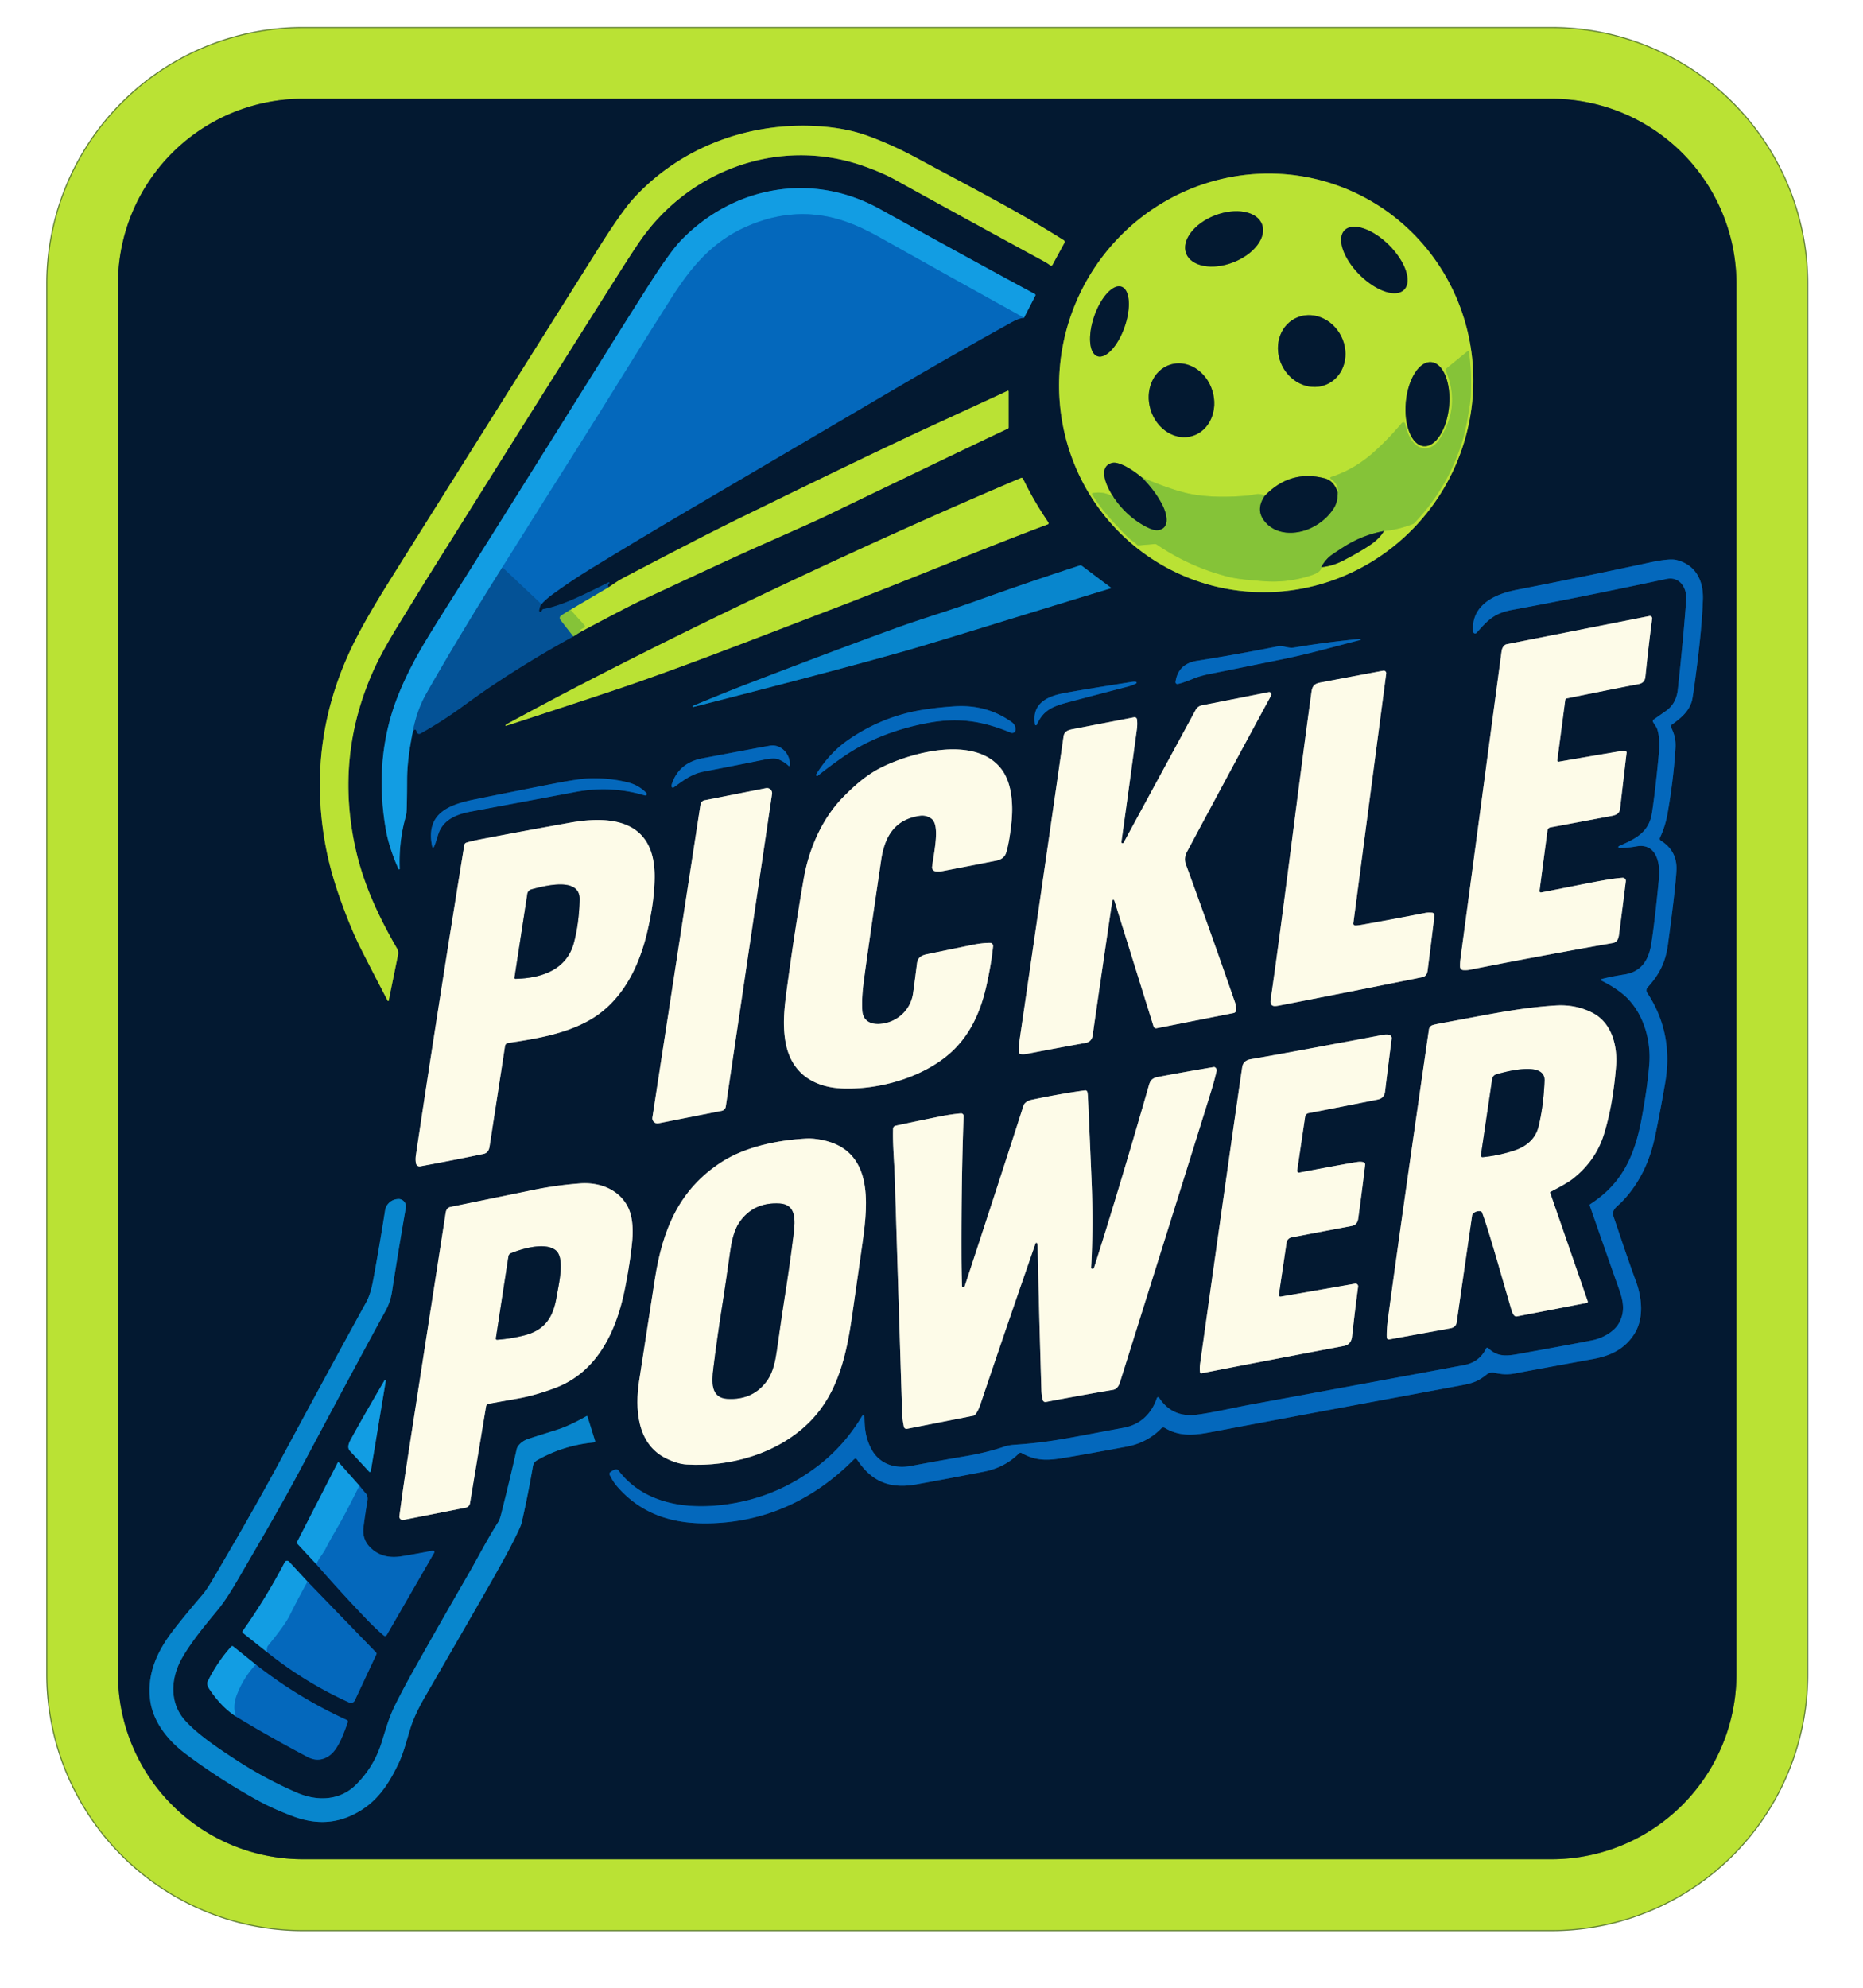 <?xml version="1.0" encoding="UTF-8" standalone="no"?> <svg xmlns="http://www.w3.org/2000/svg" width="868" height="926" version="1.1" viewBox="0 0 868 926"><g><title>Layer 1</title><path id="svg_1" vector-effect="non-scaling-stroke" stroke="#5f7e33" d="m841.97,132.17a119.11,119.11 0 0 0 -119.11,-119.11l-581.68,0a119.11,119.11 0 0 0 -119.11,119.11l0,647.7a119.11,119.11 0 0 0 119.11,119.11l581.68,0a119.11,119.11 0 0 0 119.11,-119.11l0,-647.7"></path><path id="svg_2" vector-effect="non-scaling-stroke" stroke="#5f7e33" d="m809.03,132.2a86.19,86.19 0 0 0 -86.19,-86.19l-581.68,0a86.19,86.19 0 0 0 -86.19,86.19l0,647.62a86.19,86.19 0 0 0 86.19,86.19l581.68,0a86.19,86.19 0 0 0 86.19,-86.19l0,-647.62"></path><path id="svg_3" vector-effect="non-scaling-stroke" stroke="#5f7e33" d="m181.09,466.07l4.34,-21.28a4.4,4.38 -54.6 0 0 -0.51,-3.08c-8.46,-14.65 -15.42,-29.49 -19.12,-45.79q-9.9,-43.55 8.34,-83.95q3.82,-8.45 11.7,-21.26q12.17,-19.76 12.73,-20.65q51.19,-81.75 88.41,-140.58q7.6,-12.02 11.13,-17.12c23.16,-33.49 65.37,-48.75 104.32,-34.99q8.77,3.1 14.46,6.25q31.89,17.64 69.59,38.15q1.44,0.78 2.86,1.84a0.69,0.68 -57.4 0 0 1.01,-0.23l5.59,-10.29a0.9,0.9 0 0 0 -0.32,-1.19c-21.76,-13.77 -45.01,-25.58 -68.8,-38.44q-11.17,-6.04 -22.56,-10.19q-10.98,-4.01 -25.51,-4.6c-31.56,-1.3 -62.16,10.5 -83.42,33.61q-5.61,6.09 -16.65,23.64q-79.81,126.85 -98.01,155.99q-8.72,13.96 -14.09,24.22q-24.48,46.81 -14.8,98.26q2.15,11.4 6.57,23.87q4.87,13.76 9.49,23.02q3.61,7.23 12.79,24.85a0.25,0.24 37.4 0 0 0.46,-0.06"></path><path id="svg_4" vector-effect="non-scaling-stroke" stroke="#5f7e33" d="m630.791,89.524a97.76,96.23 -65.3 0 0 -128.276,48.605a97.76,96.23 -65.3 0 0 46.575,129.027a97.76,96.23 -65.3 0 0 128.276,-48.605a97.76,96.23 -65.3 0 0 -46.575,-129.027"></path><path id="svg_5" vector-effect="non-scaling-stroke" stroke="#043664" d="m192.41,340.4q1.39,-1.2 1.67,0.4a1.23,1.23 0 0 0 1.82,0.87q9.99,-5.6 19.13,-12.24q9.2,-6.67 13.92,-9.83q18.56,-12.44 38.18,-23.17"></path><path id="svg_6" vector-effect="non-scaling-stroke" stroke="#446e35" d="m267.13,296.43l3.36,-2.1"></path><path id="svg_7" vector-effect="non-scaling-stroke" stroke="#5f7e33" d="m270.49,294.33q22.17,-11.85 28.2,-14.64c18.54,-8.59 39.68,-18.6 59.45,-27.36q21.94,-9.72 26,-11.68q70.5,-34.05 85.46,-41.01a0.53,0.53 0 0 0 0.31,-0.48l0,-16.85a0.3,0.29 77.4 0 0 -0.42,-0.27q-11.31,5.25 -37.43,17.27q-25.6,11.78 -87.14,41.91q-20.21,9.9 -54.45,27.92c-2.39,1.26 -4.67,2.89 -6.91,4.38"></path><path id="svg_8" vector-effect="non-scaling-stroke" stroke="#043664" d="m283.56,273.52q-0.6,-1.04 0.28,-1.76a0.33,0.33 0 0 0 -0.36,-0.55q-9.9,5.06 -16.7,8q-7.95,3.44 -13.6,4.44a0.88,0.85 7.6 0 0 -0.61,0.45l-0.29,0.57a0.55,0.55 0 0 1 -1.03,-0.33q0.29,-1.89 1.02,-2.9"></path><path id="svg_9" vector-effect="non-scaling-stroke" stroke="#044177" d="m252.27,281.44q2.26,-2.45 4.99,-4.44q8.87,-6.48 18.27,-12.23q22.54,-13.79 45.38,-27.2q10.1,-5.92 96.32,-56.58q26.87,-15.78 54.14,-30.88q3.17,-1.75 5.71,-2.09"></path><path id="svg_10" vector-effect="non-scaling-stroke" stroke="#0b5b8a" d="m477.08,148.02l5.29,-10.28a0.59,0.58 -62.3 0 0 -0.24,-0.79q-29.24,-15.75 -72.24,-39.59c-31.2,-17.3 -67.58,-10.92 -92.28,14.28q-5.37,5.49 -15.78,21.87q-10.97,17.28 -16.28,25.79q-39.05,62.5 -76.69,122.29c-10,15.88 -16.61,26.16 -22.67,40.61c-8.56,20.42 -10.18,42.06 -6.5,63.76c1.09,6.43 3.32,12.92 5.99,18.83a0.29,0.29 0 0 0 0.55,-0.13q-0.49,-12.44 2.7,-23.93a13.32,10.17 -76.4 0 0 0.4,-1.84q0.3,-1.98 0.34,-15.89q0.03,-9.4 2.74,-22.6"></path><path id="svg_11" vector-effect="non-scaling-stroke" stroke="#0b83d0" d="m477.08,148.02q-34.64,-19.17 -67.86,-37.81q-7.87,-4.41 -14.96,-6.91q-23.08,-8.14 -46.62,2.32c-15.89,7.07 -25.56,18.71 -34.81,33.19c-15.18,23.76 -27.62,44.32 -43.3,69.1q-17.81,28.13 -35.49,56.34"></path><path id="svg_12" vector-effect="non-scaling-stroke" stroke="#0b78bd" d="m234.04,264.25q-21.18,33.72 -35.52,59.04q-4.21,7.45 -6.11,17.11"></path><path id="svg_13" vector-effect="non-scaling-stroke" stroke="#045da9" d="m252.27,281.44l-18.23,-17.19"></path><path id="svg_14" vector-effect="non-scaling-stroke" stroke="#458b67" d="m265.77,284l-4.26,2.66a1.43,1.43 0 0 0 -0.37,2.09l5.99,7.68"></path><path id="svg_15" vector-effect="non-scaling-stroke" stroke="#a0d336" d="m270.49,294.33q-1.13,-0.73 1.5,-1.9a0.8,0.8 0 0 0 0.26,-1.26l-6.48,-7.17"></path><path id="svg_16" vector-effect="non-scaling-stroke" stroke="#5f9a65" d="m265.77,284l17.79,-10.48"></path><path id="svg_17" vector-effect="non-scaling-stroke" stroke="#5f7e33" d="m235.56,337.89a0.17,0.17 0 0 0 0.22,0.2q25.71,-8.37 47.65,-15.67c31.28,-10.4 65.78,-23.96 107.67,-40c32.18,-12.32 67.05,-26.96 97.09,-38.2a0.57,0.57 0 0 0 0.27,-0.85q-6.79,-9.94 -11.83,-20.38a0.73,0.72 -24.4 0 0 -0.95,-0.35q-51.94,22.06 -108.6,48.74q-49.23,23.17 -96.42,47.56q-15.05,7.78 -34.57,18.37q-0.45,0.25 -0.53,0.58"></path><path id="svg_18" vector-effect="non-scaling-stroke" stroke="#044177" d="m754.48,394.98q3.93,-0.04 7.94,-0.76c9.26,-1.65 11.22,7.76 10.52,14.93q-2.04,20.96 -3.61,30.65c-1.2,7.39 -4.59,12.84 -12.46,14.09q-6.17,0.97 -10.56,2.11a0.43,0.42 -38.6 0 0 -0.09,0.79q5.16,2.56 9.12,5.63c9.76,7.57 14.06,21.13 13.08,33.34q-0.88,11.02 -3.64,25.68c-3.3,17.56 -9.44,30.16 -23.85,39.44a0.58,0.58 0 0 0 -0.23,0.68q9.17,26.33 13.71,39.11c1.97,5.55 2.85,10.49 -0.21,15.79c-2.29,3.97 -7.38,6.67 -11.63,7.66q-3.73,0.87 -35.4,6.6c-5.87,1.06 -9.77,1.12 -13.83,-2.83a0.56,0.56 0 0 0 -0.9,0.16q-3.17,6.45 -10.32,7.79q-25.28,4.74 -98.87,18.29c-9.4,1.73 -18.31,3.9 -25.76,4.83q-11.35,1.4 -17.44,-7.9a0.59,0.59 0 0 0 -1.05,0.14c-2.44,7.28 -7.68,12.41 -15.5,13.84c-24.31,4.45 -33.49,6.74 -50.36,7.87q-3.24,0.22 -5.1,0.87q-8.12,2.81 -18.68,4.58q-9.38,1.57 -25.14,4.49c-7.51,1.39 -14.63,-1.08 -18.26,-7.94c-2.76,-5.21 -3.11,-9.73 -3.2,-15.01a0.6,0.6 0 0 0 -1.11,-0.3q-8.15,13.57 -20.01,22.78q-17.25,13.39 -37.78,17.44c-19.88,3.92 -42.64,2.23 -55.63,-14.8a1.49,1.47 -23.2 0 0 -1.43,-0.56q-1.08,0.18 -2.51,1.33a0.95,0.95 0 0 0 -0.25,1.16q1.63,3.3 3.65,5.6c11.16,12.75 25.58,17.24 42.08,17.01c26.72,-0.36 49.47,-11.07 68.13,-29.84a0.93,0.93 0 0 1 1.43,0.14c6.74,10.28 15.34,13.78 27.57,11.55q16.21,-2.95 31.38,-5.9q9.84,-1.92 16.44,-8.52a1.08,1.07 -52.7 0 1 1.29,-0.18c6.47,3.67 11.89,3.5 18.73,2.4q9.21,-1.48 30.11,-5.37q9.64,-1.8 16.21,-8.52a1.34,1.33 -52.3 0 1 1.64,-0.22c7.25,4.3 14.21,3.36 22.04,1.87q35.36,-6.7 116.24,-21.73c5.42,-1.01 7.78,-1.9 11.73,-5.04a4.13,4.13 0 0 1 3.53,-0.8c3.83,0.9 6.57,0.97 10.36,0.18q2.06,-0.43 35.65,-6.57c7.93,-1.45 14.63,-4.51 19.19,-11.65c4.55,-7.13 3.6,-16.82 0.79,-24.49c-4.44,-12.08 -7.84,-22.65 -10.32,-29.77c-1.19,-3.39 0.76,-4.5 3.22,-6.79q0.79,-0.74 2.36,-2.53q9.85,-11.25 13.42,-27.58q2.13,-9.72 4.9,-25.71q4.03,-23.29 -8.38,-42.11a1.99,1.98 -40.7 0 1 0.19,-2.44c5.33,-5.83 8.35,-11.57 9.47,-19.83q3.53,-26.01 3.98,-34.64q0.48,-9.1 -7.3,-13.94a1.04,1.04 0 0 1 -0.39,-1.32q2.51,-5.28 3.59,-11.47q2.76,-15.81 3.65,-30.18c0.23,-3.86 -0.41,-6.41 -2.03,-9.79a0.96,0.95 -30.9 0 1 0.3,-1.19c4.09,-3.02 7.79,-5.84 9.34,-10.92q0.39,-1.28 1.48,-9.33q3.2,-23.62 3.7,-38.05c0.32,-8.88 -3.41,-16.24 -12.34,-18.45q-3.24,-0.81 -12.77,1.25q-31.89,6.88 -61.19,12.55c-6.57,1.27 -12.52,3.39 -16.54,7.45q-4.79,4.82 -4.22,12.1a0.94,0.94 0 0 0 1.64,0.55c5.45,-6.18 8.38,-9.17 16.86,-10.72q28.57,-5.22 71.59,-14.35c6.16,-1.3 9.57,4.26 9.19,9.6q-1.29,18 -3.92,41.99q-0.72,6.53 -5.54,9.92q-3.4,2.39 -5.72,4a0.88,0.88 0 0 0 -0.24,1.19l1.6,2.51a2.01,1.97 -71 0 1 0.18,0.38q1.59,4.4 0.92,11.5q-1.67,17.79 -3.24,27.95c-1.42,9.14 -7.8,12.06 -15.38,15.4a0.46,0.46 0 0 0 0.19,0.88"></path><path id="svg_19" vector-effect="non-scaling-stroke" stroke="#06507f" d="m322.83,329.15a0.22,0.21 -15.7 0 0 0.26,0.14q62.1,-15.82 96.68,-25.54q9.77,-2.74 41.25,-12.43q47.38,-14.59 56.43,-17.25a0.22,0.22 0 0 0 0.07,-0.38l-13.39,-10.07a1.25,1.23 54.1 0 0 -1.13,-0.19q-24.15,7.83 -48.88,16.73c-12.05,4.33 -25.57,8.38 -36.23,12.25q-28.53,10.35 -69.6,26.14q-11.17,4.29 -25.55,10.29a0.02,0.01 -31.7 0 0 -0.01,0.02l0.1,0.29"></path><path id="svg_20" vector-effect="non-scaling-stroke" stroke="#808a8d" d="m757.5,350.01q-1.81,-0.24 -3.49,0.04q-11.47,1.92 -27.76,4.75a0.59,0.58 -1.1 0 1 -0.68,-0.65l3.7,-28.11a0.88,0.87 -2.4 0 1 0.69,-0.74q28.59,-5.78 33.11,-6.56c2.32,-0.41 3.33,-1.43 3.56,-3.66q1.47,-14.51 3.13,-26.92a1.09,1.09 0 0 0 -1.29,-1.21l-66.49,13.12a2.09,2.07 19.8 0 0 -0.88,0.41q-1.23,1 -1.49,2.89q-17.76,132.85 -19.11,142.88q-0.29,2.12 -0.24,4.06a1.6,1.59 -89.2 0 0 1.5,1.55q1.68,0.1 2.94,-0.15q28.5,-5.68 66.76,-12.48c2.68,-0.47 2.75,-3.1 3.05,-5.37q0.93,-6.97 2.98,-23.38a1.44,1.44 0 0 0 -1.52,-1.61c-6.69,0.4 -18.51,3.08 -37.91,6.83a0.66,0.66 0 0 1 -0.78,-0.73l3.71,-28.17a1.66,1.64 -1.7 0 1 1.34,-1.41q12.29,-2.3 28.55,-5.34c2.12,-0.4 3.68,-1.14 3.93,-3.32q1.85,-16.06 3.06,-26.24a0.43,0.42 -83.3 0 0 -0.37,-0.48"></path><path id="svg_21" vector-effect="non-scaling-stroke" stroke="#044177" d="m634.03,297.73a0.18,0.18 0 0 0 -0.19,-0.15q-16.52,1.59 -30.81,4.03c-3.03,0.51 -5.06,-1.06 -7.8,-0.52q-19.36,3.84 -37.53,6.7q-8.83,1.39 -10.01,9.85a0.86,0.86 0 0 0 1,0.96q2.21,-0.4 7.57,-2.59q3.02,-1.24 7.58,-2.13q5.18,-1.02 32.8,-6.63c14.16,-2.88 22.1,-5.34 37.16,-9.15a0.32,0.3 -13.8 0 0 0.23,-0.36l0,-0.01"></path><path id="svg_22" vector-effect="non-scaling-stroke" stroke="#808a8d" d="m630.54,430.09l15.32,-116.37a1.19,1.18 88.4 0 0 -1.39,-1.32q-14.73,2.74 -29.38,5.54c-2.69,0.52 -3.68,1.68 -4.03,4.24c-6.52,47.22 -13.3,104.25 -19.05,143.57q-0.36,2.45 1.42,2.82q0.72,0.15 2.25,-0.15q27.4,-5.27 66.97,-13.26q2.15,-0.43 2.48,-3.05q1.9,-14.77 3.19,-25.65a1.19,1.19 0 0 0 -1.07,-1.33q-1.84,-0.17 -3.25,0.11q-15.5,3.02 -29.27,5.47q-2.97,0.52 -3.57,0.34a0.89,0.88 12.4 0 1 -0.62,-0.96"></path><path id="svg_23" vector-effect="non-scaling-stroke" stroke="#044177" d="m482.22,337.47a0.44,0.44 0 0 0 0.84,0.1c2.87,-6.42 6.91,-8.42 14.11,-10.33q13.69,-3.64 27.97,-7.34q2.51,-0.65 4.21,-1.55a0.4,0.4 0 0 0 -0.14,-0.75q-0.94,-0.12 -2.08,0.06q-23.55,3.72 -31.36,5.18c-8.31,1.55 -15.16,5.13 -13.55,14.63"></path><path id="svg_24" vector-effect="non-scaling-stroke" stroke="#808a8d" d="m591.13,322.39l-31.19,6.16a4.16,4.15 8.6 0 0 -2.85,2.1l-33.58,61.84a0.55,0.55 0 0 1 -1.03,-0.34q3.71,-26.53 7.2,-52.47q0.34,-2.55 0.04,-4.66a1.1,1.1 0 0 0 -1.31,-0.92q-0.72,0.15 -28.73,5.55c-2.23,0.43 -3.83,1.1 -4.16,3.4q-11.86,82.55 -20.43,141.06q-0.49,3.33 -0.42,5.87a1.01,1.01 0 0 0 0.79,0.96q1.22,0.26 3.08,-0.09q16.63,-3.19 26.99,-5.02q3.12,-0.54 3.55,-3.55q3.28,-22.9 9.16,-62.75a0.49,0.48 -49.7 0 1 0.94,-0.08l18.29,58.67a1.21,1.21 0 0 0 1.38,0.83l35.91,-7.09a1.55,1.55 0 0 0 1.24,-1.64q-0.16,-2.08 -0.61,-3.38q-12.63,-36.34 -22.83,-64.11q-1.11,-3.01 0.46,-5.94q21.01,-39.28 39.23,-72.87a1.05,1.05 0 0 0 -1.12,-1.53"></path><path id="svg_25" vector-effect="non-scaling-stroke" stroke="#044177" d="m380.4,361.34a0.48,0.48 0 0 0 0.6,0q5.59,-4.48 12.04,-8.94c12.01,-8.29 25.69,-13.19 39.76,-15.75c14.21,-2.59 25.28,-0.7 38.23,4.65a1.52,1.51 13.1 0 0 2.09,-1.29q0.15,-2.29 -1.75,-3.65q-11.7,-8.39 -26.87,-7.35q-12.25,0.84 -20.49,2.77q-15.29,3.57 -28.53,12.66q-8.93,6.13 -15.09,16.08a0.65,0.62 -33.1 0 0 -0.1,0.43q0.05,0.34 0.11,0.39"></path><path id="svg_26" vector-effect="non-scaling-stroke" stroke="#044177" d="m367.97,356.49c0.41,-5.13 -4.1,-10.05 -9.21,-9.16q-5.87,1.03 -31.5,5.89q-10.98,2.08 -14.24,12.01q-0.16,0.49 -0.11,1.08a0.63,0.62 -20.2 0 0 0.99,0.45c4.55,-3.3 8.4,-6.28 13.83,-7.33q14.41,-2.77 28.57,-5.65q4.25,-0.86 5.92,-0.25q3.01,1.09 5.16,3.18a0.35,0.35 0 0 0 0.59,-0.22"></path><path id="svg_27" vector-effect="non-scaling-stroke" stroke="#808a8d" d="m461.28,439.18q-3.77,0 -8.36,0.96q-0.51,0.11 -20.89,4.29c-2.79,0.58 -4.45,1.55 -4.8,4.35q-1.64,12.98 -1.92,14.51c-1.34,7.54 -7.64,13.03 -15.19,13.64c-4.55,0.37 -8.06,-1.47 -8.36,-6.18q-0.34,-5.31 0.51,-12.25q1.3,-10.6 8.29,-57.98c1.59,-10.73 6.17,-18.82 17.96,-20.54q2.99,-0.43 5.44,1.34c4.08,2.95 1.28,15.12 0.32,22.45a1.86,1.86 0 0 0 1.44,2.06q1.4,0.3 3.54,-0.1q11.86,-2.26 24.86,-4.84q3.78,-0.75 4.69,-3.79q1.49,-5.02 2.43,-13.85c0.87,-8.14 0.3,-18.17 -4.38,-24.61c-11.83,-16.29 -41.56,-8.44 -56.08,-1.24c-6.88,3.42 -12.27,8.17 -17.6,13.53c-10.19,10.24 -16.27,24.48 -18.66,38.09q-4.06,23.21 -7.62,49.45c-1.31,9.64 -2.4,17.62 -1.01,26.31c2.36,14.78 12.91,21.9 27.37,22.26c16.1,0.41 34.57,-4.68 47.31,-14.73c10.24,-8.09 15.89,-19.34 18.96,-32.89q2.33,-10.32 3.17,-18.67a1.43,1.42 -87.3 0 0 -1.42,-1.57"></path><path id="svg_28" vector-effect="non-scaling-stroke" stroke="#044177" d="m202.13,394.55c1.25,-2.45 1.73,-6.02 3.17,-8.51c2.97,-5.1 8.64,-6.99 14.01,-8q28.21,-5.28 48.95,-9.18q16.41,-3.08 32.17,1.64a0.7,0.7 0 0 0 0.7,-1.15q-3.53,-3.65 -8.59,-4.92q-7.72,-1.94 -16.5,-1.92q-5.06,0.01 -16.49,2.2q-11.25,2.15 -38.45,7.65c-12.16,2.46 -23.03,6.65 -19.71,22.09a0.4,0.4 0 0 0 0.74,0.1"></path><path id="svg_29" vector-effect="non-scaling-stroke" stroke="#808a8d" d="m328.26,372.76a2.39,2.39 0 0 0 -1.89,1.98l-22.41,145.78a2.39,2.39 0 0 0 2.82,2.71l29.47,-5.82a2.39,2.39 0 0 0 1.9,-2l21.55,-145.61a2.39,2.39 0 0 0 -2.82,-2.69l-28.62,5.65"></path><path id="svg_30" vector-effect="non-scaling-stroke" stroke="#808a8d" d="m217.27,392.5a1.37,1.37 0 0 0 -0.94,1.08q-12.54,77.55 -22.55,144.45q-0.31,2.11 0.04,3.88a1.7,1.69 79.1 0 0 1.96,1.34q13.98,-2.54 29.48,-5.76q2.38,-0.49 2.82,-3.38q6.88,-44.54 7.21,-46.86a1.72,1.72 0 0 1 1.45,-1.46c12.54,-1.88 25.41,-3.94 36.78,-9.99c14.98,-7.97 23.53,-23.35 27.75,-40.55q3.71,-15.17 3.74,-26.94c0.05,-25.49 -18.8,-28.78 -39.29,-25.13q-20.87,3.72 -40.74,7.53q-5.11,0.98 -7.71,1.79"></path><path id="svg_31" vector-effect="non-scaling-stroke" stroke="#808a8d" d="m739.35,606.86a0.54,0.53 -15 0 0 0.41,-0.7l-17.52,-50.58a0.36,0.36 0 0 1 0.18,-0.44c2.98,-1.58 7.87,-4.09 10.54,-6.21q10.53,-8.4 14.29,-20.43q4.21,-13.45 5.69,-31.73c0.77,-9.54 -1.95,-20.28 -10.83,-24.92q-7.89,-4.12 -17.37,-3.51c-17.01,1.08 -31.94,4.37 -52.74,8.17q-3.63,0.66 -4.63,1.02a2.49,2.48 84.1 0 0 -1.61,1.99q-12.56,86.58 -19.05,134.48q-0.72,5.35 -0.58,9.01a0.94,0.94 0 0 0 1.11,0.88q14.28,-2.59 28.47,-5.18q2.65,-0.48 2.98,-2.8q4.33,-30.15 7.19,-49.75a1.49,1.48 72.2 0 1 0.45,-0.88q1.4,-1.35 3.39,-1.11a1,1 0 0 1 0.83,0.66c3.51,9.7 7.33,23.66 13.63,45.21q1,3.42 2.5,3.14a0.88,0.08 -5.2 0 0 0.11,-0.02l32.56,-6.3"></path><path id="svg_32" vector-effect="non-scaling-stroke" stroke="#808a8d" d="m559.74,639.67q23.81,-4.68 66.4,-12.74q3.39,-0.64 3.81,-4.41q1.56,-13.97 2.82,-23.22a1.24,1.23 88.8 0 0 -1.43,-1.38l-34.64,6.04a0.75,0.75 0 0 1 -0.87,-0.85l3.61,-24.36a2.87,2.86 88.9 0 1 2.29,-2.39q15.43,-2.95 28.04,-5.32q2.65,-0.5 3.05,-3.46q1.94,-14.26 3.22,-25.1a1.07,1.06 -79.5 0 0 -0.79,-1.16q-1.34,-0.34 -3,-0.07q-6.33,1.02 -26.9,4.93a0.84,0.84 0 0 1 -0.98,-0.95l3.71,-25.09a2,2 0 0 1 1.59,-1.66q16.92,-3.26 32.21,-6.33q3.06,-0.61 3.43,-3.64q1.69,-13.89 3.09,-24.74a1.64,1.63 7.5 0 0 -1.42,-1.84q-1.28,-0.16 -2.46,0.06q-52.16,9.81 -61.62,11.34q-3.67,0.59 -4.13,3.71q-3.91,26.23 -19.55,137.71q-0.39,2.74 -0.08,4.51a0.51,0.51 0 0 0 0.6,0.41"></path><path id="svg_33" vector-effect="non-scaling-stroke" stroke="#808a8d" d="m483.21,579.12q0.24,0.55 0.26,1.38q0.53,27.81 1.73,67.01q0.09,2.69 0.64,4.61a1.28,1.27 76.2 0 0 1.46,0.89q16.25,-3.12 31.29,-5.65q2.23,-0.38 3.22,-3.52q36.18,-115.16 42.53,-135.75q1.43,-4.63 2.49,-9.22a1.61,1.61 0 0 0 -0.99,-1.86q-0.1,-0.04 -0.91,0.1q-15.1,2.55 -25.44,4.54c-2.43,0.47 -3.49,1.42 -4.15,3.72q-14.31,49.76 -25.61,85.12q-0.14,0.43 -0.69,0.51a0.6,0.55 -2.7 0 1 -0.68,-0.57c0.72,-11.37 0.79,-26.56 0.27,-39.25q-0.84,-20.39 -1.73,-39.93q-0.08,-1.73 -0.27,-2.57a1.03,1.03 0 0 0 -1.15,-0.8q-11.44,1.57 -24.72,4.36c-1.58,0.34 -3.41,1.23 -3.88,2.69q-11.67,36.3 -27.43,84.23a0.64,0.64 0 0 1 -1.25,-0.19q-0.21,-7.78 -0.23,-14.22q-0.09,-36.26 1,-64.92a1.19,1.19 0 0 0 -1.3,-1.23q-4.31,0.37 -9.19,1.34q-9.78,1.94 -21.23,4.42a1.48,1.47 85 0 0 -1.16,1.39c-0.23,7.55 0.56,15.11 0.82,23.3q0.65,20.96 3.4,108.95q0.09,3.1 0.83,6.58a1.23,1.22 78.4 0 0 1.44,0.95l31.08,-6.13a0.48,0.39 -64.6 0 0 0.17,-0.08c1.65,-1.16 2.71,-4.47 3.36,-6.38q11.42,-33.95 25.28,-73.79a0.4,0.4 0 0 1 0.74,-0.03"></path><path id="svg_34" vector-effect="non-scaling-stroke" stroke="#808a8d" d="m310.4,679.32q5.24,2.56 9.48,2.81c21.08,1.29 43.59,-5.52 57.98,-20.5c12.64,-13.16 16.55,-30.56 19.2,-49.08q4.57,-31.95 4.92,-34.55c2.48,-18.11 4.79,-42.23 -18.95,-47.01q-4.2,-0.85 -7.28,-0.68c-13.52,0.74 -28.43,3.84 -39.42,10.87c-19.83,12.71 -27.59,31.42 -31.2,54.51q-2.69,17.15 -7.32,47.33c-2,13.01 -1.15,29.59 12.59,36.3"></path><path id="svg_35" vector-effect="non-scaling-stroke" stroke="#808a8d" d="m227.61,653.87q2.69,-0.51 13.39,-2.41q8.32,-1.46 17.69,-4.99c19.61,-7.38 28.48,-26.43 32.4,-45.87q2.56,-12.73 3.47,-22.59c0.54,-5.83 0.13,-12.12 -2.44,-16.6c-4.45,-7.78 -13.3,-10.84 -21.87,-10.19q-11.01,0.83 -21.55,2.99q-34.2,7.02 -38.82,7.97q-1.87,0.39 -2.23,2.74q-13.9,89.54 -18.24,117.76q-1.61,10.49 -3.33,23.54a1.57,1.57 0 0 0 1.86,1.75l29.05,-5.73a2.51,2.49 -1 0 0 1.98,-2.04l7.49,-45.14a1.45,1.44 89.2 0 1 1.15,-1.19"></path><path id="svg_36" vector-effect="non-scaling-stroke" stroke="#06507f" d="m276.77,671.86a0.55,0.55 0 0 0 0.48,-0.71l-3.56,-11.42a0.26,0.26 0 0 0 -0.38,-0.14q-8.1,4.58 -13.67,6.33q-9.67,3.04 -13.42,4.27q-3.32,1.09 -4.99,3.63a3.48,3.47 68.1 0 0 -0.49,1.15q-3.08,13.84 -7.3,30.48q-0.6,2.38 -1.38,3.61c-4.91,7.71 -10,17.54 -13.58,23.73q-13.02,22.49 -25.67,45.01q-4.63,8.24 -8.46,15.89c-3.07,6.15 -4.07,10.05 -6.6,18.08q-3.52,11.2 -11.9,19.54c-7.41,7.38 -17.96,7.85 -27.57,3.67q-14.87,-6.46 -28.41,-15.3c-7.23,-4.72 -17.16,-11.22 -23.46,-18.08c-7.69,-8.38 -6.92,-20.09 -1.48,-29.5c4.84,-8.38 11.9,-16.57 16.77,-22.54q3.75,-4.6 8.78,-13.24c10.71,-18.43 20.37,-34.8 29.33,-51.65q28.19,-52.98 39.85,-74.16c1.47,-2.67 2.51,-5.82 2.95,-8.68q2.67,-17.47 6.47,-39.31a3.46,3.45 -88.6 0 0 -3.82,-4.02l-0.41,0.05a6.26,6.26 0 0 0 -5.43,5.25q-2.73,17.34 -5.69,33.19q-1.12,5.95 -3.12,9.6q-17.63,32.05 -40.1,73.85c-10.42,19.39 -21.73,38.84 -31.77,55.92c-1.3,2.2 -3.01,4.83 -4.29,6.33q-9.49,11.12 -14.18,17.32c-7.12,9.4 -11.8,19.72 -10.31,31.77c1.25,10.24 8.4,19 16.33,24.97q15.48,11.68 33.53,21.69q7.19,3.99 16.67,7.55q14.29,5.37 26.65,-0.11c11.14,-4.93 17.04,-13.03 22.43,-24.23c2.6,-5.42 3.85,-10.95 5.71,-16.86q1.95,-6.2 6.85,-14.67q27.31,-47.23 31.6,-54.87q5.89,-10.49 7.99,-14.52q4.79,-9.24 5.27,-11.27q2.93,-12.66 5.32,-26.58a3.86,3.85 -9.9 0 1 1.9,-2.7q12.33,-7.02 26.56,-8.32"></path><path id="svg_37" vector-effect="non-scaling-stroke" stroke="#0b5b8a" d="m179.73,643.21a0.33,0.32 65 0 0 -0.6,-0.22q-11.38,19.46 -15.85,27.78q-1.36,2.52 -0.83,4.05a2.77,2.76 14.4 0 0 0.6,1.01l8.93,9.65a0.46,0.45 -61.9 0 0 0.78,-0.24l6.97,-42.03"></path><path id="svg_38" vector-effect="non-scaling-stroke" stroke="#044177" d="m147.45,728.65q11.43,13.13 23.59,25.81q4.15,4.31 7.75,7.33a0.94,0.94 0 0 0 1.41,-0.25l22.1,-38.28a0.66,0.66 0 0 0 -0.7,-0.98q-8.58,1.66 -14.61,2.63q-8.82,1.42 -14.38,-4.02c-2.76,-2.7 -3.7,-5.86 -3.25,-9.58q0.59,-4.88 1.84,-12.32q0.35,-2.07 -0.79,-3.39q-1.24,-1.41 -2.94,-3.55"></path><path id="svg_39" vector-effect="non-scaling-stroke" stroke="#0b5b8a" d="m167.47,692.05l-9.58,-10.82a0.33,0.33 0 0 0 -0.54,0.07l-19,37.04a0.54,0.54 0 0 0 0.09,0.6l9.01,9.71"></path><path id="svg_40" vector-effect="non-scaling-stroke" stroke="#0b83d0" d="m167.47,692.05q-3,5.95 -5.99,11.74c-3.26,6.33 -6.88,11.87 -9.96,18.02q-0.38,0.76 -2.17,3.33q-1.12,1.61 -1.9,3.51"></path><path id="svg_41" vector-effect="non-scaling-stroke" stroke="#044177" d="m124.23,769.38q17.9,14.33 38.45,23.62a2.01,2 24.7 0 0 2.64,-0.97l10.04,-21.45a0.76,0.76 0 0 0 -0.14,-0.86l-31.94,-33.01"></path><path id="svg_42" vector-effect="non-scaling-stroke" stroke="#0b5b8a" d="m143.28,736.71l-8.61,-9.33a1.22,1.22 0 0 0 -1.98,0.26q-8.9,16.98 -19.55,31.96a0.8,0.8 0 0 0 0.16,1.09l10.93,8.69"></path><path id="svg_43" vector-effect="non-scaling-stroke" stroke="#0b83d0" d="m143.28,736.71q-4.4,7.94 -8.38,15.92q-2.26,4.52 -10.07,14a1.29,1.28 68.8 0 0 -0.28,0.64l-0.32,2.11"></path><path id="svg_44" vector-effect="non-scaling-stroke" stroke="#044177" d="m109.86,799.46q16.22,9.83 33.37,18.87q5.57,2.94 10.56,-0.83c4.05,-3.07 6.65,-10.9 8.23,-15.27a0.87,0.87 0 0 0 -0.46,-1.09q-22.46,-10.2 -42.38,-25.8"></path><path id="svg_45" vector-effect="non-scaling-stroke" stroke="#0b5b8a" d="m119.18,775.34l-10.5,-8.44a0.72,0.72 0 0 0 -0.99,0.08q-6.51,7.31 -10.87,16.13q-0.73,1.48 0.81,3.77q5.57,8.29 12.23,12.58"></path><path id="svg_46" vector-effect="non-scaling-stroke" stroke="#0b83d0" d="m119.18,775.34q-5.74,6.09 -8.86,14.23q-1.9,4.94 -0.46,9.89"></path><path id="svg_47" vector-effect="non-scaling-stroke" stroke="#5f7e33" d="m587.981,104.455a18.93,11.73 -21.1 0 0 -21.884,-4.129a18.93,11.73 -21.1 0 0 -13.438,17.758a18.93,11.73 -21.1 0 0 21.884,4.129a18.93,11.73 -21.1 0 0 13.438,-17.758"></path><path id="svg_48" vector-effect="non-scaling-stroke" stroke="#5f7e33" d="m626.471,107.241a19.6,9.73 -135 0 0 6.979,20.739a19.6,9.73 -135 0 0 20.739,6.979a19.6,9.73 -135 0 0 -6.979,-20.739a19.6,9.73 -135 0 0 -20.739,-6.979"></path><path id="svg_49" vector-effect="non-scaling-stroke" stroke="#5f7e33" d="m522.519,133.544a17.14,7.5 -70.9 0 0 -12.696,13.742a17.14,7.5 -70.9 0 0 1.479,18.651a17.14,7.5 -70.9 0 0 12.696,-13.742a17.14,7.5 -70.9 0 0 -1.479,-18.651"></path><path id="svg_50" vector-effect="non-scaling-stroke" stroke="#5f7e33" d="m603.484,148.287a17.04,15.38 -116.7 0 0 -6.084,22.134a17.04,15.38 -116.7 0 0 21.396,8.312a17.04,15.38 -116.7 0 0 6.084,-22.134a17.04,15.38 -116.7 0 0 -21.396,-8.312"></path><path id="svg_51" vector-effect="non-scaling-stroke" stroke="#5f7e33" d="m623.26,229.28q-1.78,-5.37 -6.06,-6.48q-16.13,-4.18 -27.98,8.2"></path><path id="svg_52" vector-effect="non-scaling-stroke" stroke="#a0d336" d="m589.22,231q-1.7,-1.21 -4.23,-0.75q-3.07,0.55 -3.17,0.56q-15.58,1.41 -26.7,-0.65q-8.36,-1.55 -23.15,-7.81"></path><path id="svg_53" vector-effect="non-scaling-stroke" stroke="#5f7e33" d="m531.97,222.35q-4.44,-3.62 -7.97,-5.35q-3.79,-1.86 -5.76,-1.4c-7.43,1.75 -2.07,12.2 0.61,16.01"></path><path id="svg_54" vector-effect="non-scaling-stroke" stroke="#a0d336" d="m518.85,231.61q-4.05,-2.85 -9.72,-1.93a0.39,0.39 0 0 0 -0.27,0.58c4.38,7.29 10.12,13.33 16.4,19.75c1.33,1.36 3.74,2.8 4.49,3.74a0.74,0.73 68 0 0 0.65,0.28l7.52,-0.64a1.71,1.7 59.6 0 1 1.1,0.29q15.34,10.43 33.36,15c4.7,1.19 11.71,1.64 15.88,2q11.58,0.99 22.87,-2.76q4.48,-1.49 4.48,-3.72"></path><path id="svg_55" vector-effect="non-scaling-stroke" stroke="#5f7e33" d="m615.61,264.2q5.34,-0.59 9.9,-2.93q8.08,-4.14 13.13,-7.61q4.18,-2.87 6.15,-6.31"></path><path id="svg_56" vector-effect="non-scaling-stroke" stroke="#a0d336" d="m644.79,247.35q6.61,-0.61 13.43,-3.24a2.35,2.32 -79 0 0 0.82,-0.56q15.21,-15.97 21.96,-37q1.46,-4.53 2.66,-11.05q1.45,-7.88 1.59,-11.26c0.27,-6.56 0.14,-13.73 -0.91,-20.57a0.27,0.27 0 0 0 -0.44,-0.17l-10.12,8.23a0.68,0.67 -30.9 0 0 -0.2,0.79q7.25,17.11 -3.15,32.41c-3.65,5.38 -9.71,5.21 -13.1,-0.44q-1.85,-3.1 -2.67,-7.09a0.86,0.86 0 0 0 -1.5,-0.38q-6.35,7.55 -13.07,13.56q-9.17,8.19 -19.99,11.61a0.42,0.42 0 0 0 -0.12,0.73q3.96,3.02 3.28,6.36"></path><path id="svg_57" vector-effect="non-scaling-stroke" stroke="#446e35" d="m644.79,247.35q-10.25,1.89 -19.04,7.6q-4.9,3.17 -5.78,3.87q-2.8,2.23 -4.36,5.38"></path><path id="svg_58" vector-effect="non-scaling-stroke" stroke="#446e35" d="m518.85,231.61q5.91,8.89 15.2,13.79q3.59,1.88 5.78,1.49c5.59,-1.01 3.62,-7.88 1.89,-11.38q-3.37,-6.77 -9.75,-13.16"></path><path id="svg_59" vector-effect="non-scaling-stroke" stroke="#446e35" d="m589.22,231q-4.02,6.06 -0.57,11.07c5.12,7.41 15.3,7.29 22.58,3.66q6.56,-3.27 10.22,-9.02q1.86,-2.93 1.81,-7.43"></path><path id="svg_60" vector-effect="non-scaling-stroke" stroke="#5f7e33" d="m666.862,168.661a19.66,10.12 -84.8 0 0 -11.86,18.662a19.66,10.12 -84.8 0 0 8.297,20.496a19.66,10.12 -84.8 0 0 11.86,-18.662a19.66,10.12 -84.8 0 0 -8.297,-20.496"></path><path id="svg_61" vector-effect="non-scaling-stroke" stroke="#5f7e33" d="m545.27,169.836a17.39,15.05 -107.4 0 0 -9.161,21.095a17.39,15.05 -107.4 0 0 19.562,12.094a17.39,15.05 -107.4 0 0 9.161,-21.095a17.39,15.05 -107.4 0 0 -19.562,-12.094"></path><path id="svg_62" vector-effect="non-scaling-stroke" stroke="#808a8d" d="m240.15,455.92c11.92,-0.28 23.84,-4.04 27.22,-16.78q2.42,-9.17 2.68,-20.11c0.25,-10.87 -16.45,-6.34 -22.45,-4.76a2.6,2.58 -3.3 0 0 -1.9,2.12l-6,39.02a0.45,0.44 3.8 0 0 0.45,0.51"></path><path id="svg_63" vector-effect="non-scaling-stroke" stroke="#808a8d" d="m690.81,539q7.23,-0.7 14.37,-3c6.05,-1.95 10.25,-5.59 11.66,-11.41q2.31,-9.48 2.78,-21.2c0.38,-9.21 -17.58,-4.36 -22.41,-2.99a2.78,2.78 0 0 0 -1.98,2.25l-5.25,35.48a0.76,0.76 0 0 0 0.83,0.87"></path><path id="svg_64" vector-effect="non-scaling-stroke" stroke="#808a8d" d="m337.16,603.88q-3.11,19.65 -4.81,33.62c-0.76,6.21 -1.2,13.56 6.42,14.04q12.42,0.77 19,-9.01c2.4,-3.58 3.49,-8.8 4.11,-13.17q2.34,-16.44 3.08,-21.12q3.11,-19.65 4.81,-33.62c0.76,-6.21 1.2,-13.56 -6.42,-14.04q-12.42,-0.77 -19,9.01c-2.4,3.58 -3.49,8.8 -4.11,13.18q-2.34,16.43 -3.08,21.11"></path><path id="svg_65" vector-effect="non-scaling-stroke" stroke="#808a8d" d="m231.62,624.04q6.44,-0.47 12.64,-2.05c9.72,-2.47 13.45,-8.47 15.06,-17.93c0.95,-5.65 4.08,-18.17 -0.45,-21.72c-4.9,-3.83 -15.3,-0.83 -20.76,1.37a1.95,1.95 0 0 0 -1.22,1.52l-5.86,38.16a0.56,0.56 0 0 0 0.59,0.65"></path><path id="svg_67" fill="#bae234" d="m841.97,779.87a119.11,119.11 0 0 1 -119.11,119.11l-581.68,0a119.11,119.11 0 0 1 -119.11,-119.11l0,-647.7a119.11,119.11 0 0 1 119.11,-119.11l581.68,0a119.11,119.11 0 0 1 119.11,119.11l0,647.7zm-32.94,-647.67a86.19,86.19 0 0 0 -86.19,-86.19l-581.68,0a86.19,86.19 0 0 0 -86.19,86.19l0,647.62a86.19,86.19 0 0 0 86.19,86.19l581.68,0a86.19,86.19 0 0 0 86.19,-86.19l0,-647.62z"></path><path id="svg_68" fill="#031931" d="m809.03,779.82a86.19,86.19 0 0 1 -86.19,86.19l-581.68,0a86.19,86.19 0 0 1 -86.19,-86.19l0,-647.62a86.19,86.19 0 0 1 86.19,-86.19l581.68,0a86.19,86.19 0 0 1 86.19,86.19l0,647.62zm-627.94,-313.75l4.34,-21.28a4.4,4.38 -54.6 0 0 -0.51,-3.08c-8.46,-14.65 -15.42,-29.49 -19.12,-45.79q-9.9,-43.55 8.34,-83.95q3.82,-8.45 11.7,-21.26q12.17,-19.76 12.73,-20.65q51.19,-81.75 88.41,-140.58q7.6,-12.02 11.13,-17.12c23.16,-33.49 65.37,-48.75 104.32,-34.99q8.77,3.1 14.46,6.25q31.89,17.64 69.59,38.15q1.44,0.78 2.86,1.84a0.69,0.68 -57.4 0 0 1.01,-0.23l5.59,-10.29a0.9,0.9 0 0 0 -0.32,-1.19c-21.76,-13.77 -45.01,-25.58 -68.8,-38.44q-11.17,-6.04 -22.56,-10.19q-10.98,-4.01 -25.51,-4.6c-31.56,-1.3 -62.16,10.5 -83.42,33.61q-5.61,6.09 -16.65,23.64q-79.81,126.85 -98.01,155.99q-8.72,13.96 -14.09,24.22q-24.48,46.81 -14.8,98.26q2.15,11.4 6.57,23.87q4.87,13.76 9.49,23.02q3.61,7.23 12.79,24.85a0.25,0.24 37.4 0 0 0.46,-0.06zm449.701,-376.546a97.76,96.23 -65.3 0 0 -128.276,48.605a97.76,96.23 -65.3 0 0 46.575,129.027a97.76,96.23 -65.3 0 0 128.276,-48.605a97.76,96.23 -65.3 0 0 -46.575,-129.027zm-438.381,250.876q1.39,-1.2 1.67,0.4a1.23,1.23 0 0 0 1.82,0.87q9.99,-5.6 19.13,-12.24q9.2,-6.67 13.92,-9.83q18.56,-12.44 38.18,-23.17l3.36,-2.1q22.17,-11.85 28.2,-14.64c18.54,-8.59 39.68,-18.6 59.45,-27.36q21.94,-9.72 26,-11.68q70.5,-34.05 85.46,-41.01a0.53,0.53 0 0 0 0.31,-0.48l0,-16.85a0.3,0.29 77.4 0 0 -0.42,-0.27q-11.31,5.25 -37.43,17.27q-25.6,11.78 -87.14,41.91q-20.21,9.9 -54.45,27.92c-2.39,1.26 -4.67,2.89 -6.91,4.38q-0.6,-1.04 0.28,-1.76a0.33,0.33 0 0 0 -0.36,-0.55q-9.9,5.06 -16.7,8q-7.95,3.44 -13.6,4.44a0.88,0.85 7.6 0 0 -0.61,0.45l-0.29,0.57a0.55,0.55 0 0 1 -1.03,-0.33q0.29,-1.89 1.02,-2.9q2.26,-2.45 4.99,-4.44q8.87,-6.48 18.27,-12.23q22.54,-13.79 45.38,-27.2q10.1,-5.92 96.32,-56.58q26.87,-15.78 54.14,-30.88q3.17,-1.75 5.71,-2.09l5.29,-10.28a0.59,0.58 -62.3 0 0 -0.24,-0.79q-29.24,-15.75 -72.24,-39.59c-31.2,-17.3 -67.58,-10.92 -92.28,14.28q-5.37,5.49 -15.78,21.87q-10.97,17.28 -16.28,25.79q-39.05,62.5 -76.69,122.29c-10,15.88 -16.61,26.16 -22.67,40.61c-8.56,20.42 -10.18,42.06 -6.5,63.76c1.09,6.43 3.32,12.92 5.99,18.83a0.29,0.29 0 0 0 0.55,-0.13q-0.49,-12.44 2.7,-23.93a13.32,10.17 -76.4 0 0 0.4,-1.84q0.3,-1.98 0.34,-15.89q0.03,-9.4 2.74,-22.6zm43.15,-2.51a0.17,0.17 0 0 0 0.22,0.2q25.71,-8.37 47.65,-15.67c31.28,-10.4 65.78,-23.96 107.67,-40c32.18,-12.32 67.05,-26.96 97.09,-38.2a0.57,0.57 0 0 0 0.27,-0.85q-6.79,-9.94 -11.83,-20.38a0.73,0.72 -24.4 0 0 -0.95,-0.35q-51.94,22.06 -108.6,48.74q-49.23,23.17 -96.42,47.56q-15.05,7.78 -34.57,18.37q-0.45,0.25 -0.53,0.58zm518.92,57.09q3.93,-0.04 7.94,-0.76c9.26,-1.65 11.22,7.76 10.52,14.93q-2.04,20.96 -3.61,30.65c-1.2,7.39 -4.59,12.84 -12.46,14.09q-6.17,0.97 -10.56,2.11a0.43,0.42 -38.6 0 0 -0.09,0.79q5.16,2.56 9.12,5.63c9.76,7.57 14.06,21.13 13.08,33.34q-0.88,11.02 -3.64,25.68c-3.3,17.56 -9.44,30.16 -23.85,39.44a0.58,0.58 0 0 0 -0.23,0.68q9.17,26.33 13.71,39.11c1.97,5.55 2.85,10.49 -0.21,15.79c-2.29,3.97 -7.38,6.67 -11.63,7.66q-3.73,0.87 -35.4,6.6c-5.87,1.06 -9.77,1.12 -13.83,-2.83a0.56,0.56 0 0 0 -0.9,0.16q-3.17,6.45 -10.32,7.79q-25.28,4.74 -98.87,18.29c-9.4,1.73 -18.31,3.9 -25.76,4.83q-11.35,1.4 -17.44,-7.9a0.59,0.59 0 0 0 -1.05,0.14c-2.44,7.28 -7.68,12.41 -15.5,13.84c-24.31,4.45 -33.49,6.74 -50.36,7.87q-3.24,0.22 -5.1,0.87q-8.12,2.81 -18.68,4.58q-9.38,1.57 -25.14,4.49c-7.51,1.39 -14.63,-1.08 -18.26,-7.94c-2.76,-5.21 -3.11,-9.73 -3.2,-15.01a0.6,0.6 0 0 0 -1.11,-0.3q-8.15,13.57 -20.01,22.78q-17.25,13.39 -37.78,17.44c-19.88,3.92 -42.64,2.23 -55.63,-14.8a1.49,1.47 -23.2 0 0 -1.43,-0.56q-1.08,0.18 -2.51,1.33a0.95,0.95 0 0 0 -0.25,1.16q1.63,3.3 3.65,5.6c11.16,12.75 25.58,17.24 42.08,17.01c26.72,-0.36 49.47,-11.07 68.13,-29.84a0.93,0.93 0 0 1 1.43,0.14c6.74,10.28 15.34,13.78 27.57,11.55q16.21,-2.95 31.38,-5.9q9.84,-1.92 16.44,-8.52a1.08,1.07 -52.7 0 1 1.29,-0.18c6.47,3.67 11.89,3.5 18.73,2.4q9.21,-1.48 30.11,-5.37q9.64,-1.8 16.21,-8.52a1.34,1.33 -52.3 0 1 1.64,-0.22c7.25,4.3 14.21,3.36 22.04,1.87q35.36,-6.7 116.24,-21.73c5.42,-1.01 7.78,-1.9 11.73,-5.04a4.13,4.13 0 0 1 3.53,-0.8c3.83,0.9 6.57,0.97 10.36,0.18q2.06,-0.43 35.65,-6.57c7.93,-1.45 14.63,-4.51 19.19,-11.65c4.55,-7.13 3.6,-16.82 0.79,-24.49c-4.44,-12.08 -7.84,-22.65 -10.32,-29.77c-1.19,-3.39 0.76,-4.5 3.22,-6.79q0.79,-0.74 2.36,-2.53q9.85,-11.25 13.42,-27.58q2.13,-9.72 4.9,-25.71q4.03,-23.29 -8.38,-42.11a1.99,1.98 -40.7 0 1 0.19,-2.44c5.33,-5.83 8.35,-11.57 9.47,-19.83q3.53,-26.01 3.98,-34.64q0.48,-9.1 -7.3,-13.94a1.04,1.04 0 0 1 -0.39,-1.32q2.51,-5.28 3.59,-11.47q2.76,-15.81 3.65,-30.18c0.23,-3.86 -0.41,-6.41 -2.03,-9.79a0.96,0.95 -30.9 0 1 0.3,-1.19c4.09,-3.02 7.79,-5.84 9.34,-10.92q0.39,-1.28 1.48,-9.33q3.2,-23.62 3.7,-38.05c0.32,-8.88 -3.41,-16.24 -12.34,-18.45q-3.24,-0.81 -12.77,1.25q-31.89,6.88 -61.19,12.55c-6.57,1.27 -12.52,3.39 -16.54,7.45q-4.79,4.82 -4.22,12.1a0.94,0.94 0 0 0 1.64,0.55c5.45,-6.18 8.38,-9.17 16.86,-10.72q28.57,-5.22 71.59,-14.35c6.16,-1.3 9.57,4.26 9.19,9.6q-1.29,18 -3.92,41.99q-0.72,6.53 -5.54,9.92q-3.4,2.39 -5.72,4a0.88,0.88 0 0 0 -0.24,1.19l1.6,2.51a2.01,1.97 -71 0 1 0.18,0.38q1.59,4.4 0.92,11.5q-1.67,17.79 -3.24,27.95c-1.42,9.14 -7.8,12.06 -15.38,15.4a0.46,0.46 0 0 0 0.19,0.88zm-431.65,-65.83a0.22,0.21 -15.7 0 0 0.26,0.14q62.1,-15.82 96.68,-25.54q9.77,-2.74 41.25,-12.43q47.38,-14.59 56.43,-17.25a0.22,0.22 0 0 0 0.07,-0.38l-13.39,-10.07a1.25,1.23 54.1 0 0 -1.13,-0.19q-24.15,7.83 -48.88,16.73c-12.05,4.33 -25.57,8.38 -36.23,12.25q-28.53,10.35 -69.6,26.14q-11.17,4.29 -25.55,10.29a0.02,0.01 -31.7 0 0 -0.01,0.02l0.1,0.29zm434.67,20.86q-1.81,-0.24 -3.49,0.04q-11.47,1.92 -27.76,4.75a0.59,0.58 -1.1 0 1 -0.68,-0.65l3.7,-28.11a0.88,0.87 -2.4 0 1 0.69,-0.74q28.59,-5.78 33.11,-6.56c2.32,-0.41 3.33,-1.43 3.56,-3.66q1.47,-14.51 3.13,-26.92a1.09,1.09 0 0 0 -1.29,-1.21l-66.49,13.12a2.09,2.07 19.8 0 0 -0.88,0.41q-1.23,1 -1.49,2.89q-17.76,132.85 -19.11,142.88q-0.29,2.12 -0.24,4.06a1.6,1.59 -89.2 0 0 1.5,1.55q1.68,0.1 2.94,-0.15q28.5,-5.68 66.76,-12.48c2.68,-0.47 2.75,-3.1 3.05,-5.37q0.93,-6.97 2.98,-23.38a1.44,1.44 0 0 0 -1.52,-1.61c-6.69,0.4 -18.51,3.08 -37.91,6.83a0.66,0.66 0 0 1 -0.78,-0.73l3.71,-28.17a1.66,1.64 -1.7 0 1 1.34,-1.41q12.29,-2.3 28.55,-5.34c2.12,-0.4 3.68,-1.14 3.93,-3.32q1.85,-16.06 3.06,-26.24a0.43,0.42 -83.3 0 0 -0.37,-0.48zm-123.47,-52.28a0.18,0.18 0 0 0 -0.19,-0.15q-16.52,1.59 -30.81,4.03c-3.03,0.51 -5.06,-1.06 -7.8,-0.52q-19.36,3.84 -37.53,6.7q-8.83,1.39 -10.01,9.85a0.86,0.86 0 0 0 1,0.96q2.21,-0.4 7.57,-2.59q3.02,-1.24 7.58,-2.13q5.18,-1.02 32.8,-6.63c14.16,-2.88 22.1,-5.34 37.16,-9.15a0.32,0.3 -13.8 0 0 0.23,-0.36l0,-0.01zm-3.49,132.36l15.32,-116.37a1.19,1.18 88.4 0 0 -1.39,-1.32q-14.73,2.74 -29.38,5.54c-2.69,0.52 -3.68,1.68 -4.03,4.24c-6.52,47.22 -13.3,104.25 -19.05,143.57q-0.36,2.45 1.42,2.82q0.72,0.15 2.25,-0.15q27.4,-5.27 66.97,-13.26q2.15,-0.43 2.48,-3.05q1.9,-14.77 3.19,-25.65a1.19,1.19 0 0 0 -1.07,-1.33q-1.84,-0.17 -3.25,0.11q-15.5,3.02 -29.27,5.47q-2.97,0.52 -3.57,0.34a0.89,0.88 12.4 0 1 -0.62,-0.96zm-148.32,-92.62a0.44,0.44 0 0 0 0.84,0.1c2.87,-6.42 6.91,-8.42 14.11,-10.33q13.69,-3.64 27.97,-7.34q2.51,-0.65 4.21,-1.55a0.4,0.4 0 0 0 -0.14,-0.75q-0.94,-0.12 -2.08,0.06q-23.55,3.72 -31.36,5.18c-8.31,1.55 -15.16,5.13 -13.55,14.63zm108.91,-15.08l-31.19,6.16a4.16,4.15 8.6 0 0 -2.85,2.1l-33.58,61.84a0.55,0.55 0 0 1 -1.03,-0.34q3.71,-26.53 7.2,-52.47q0.34,-2.55 0.04,-4.66a1.1,1.1 0 0 0 -1.31,-0.92q-0.72,0.15 -28.73,5.55c-2.23,0.43 -3.83,1.1 -4.16,3.4q-11.86,82.55 -20.43,141.06q-0.49,3.33 -0.42,5.87a1.01,1.01 0 0 0 0.79,0.96q1.22,0.26 3.08,-0.09q16.63,-3.19 26.99,-5.02q3.12,-0.54 3.55,-3.55q3.28,-22.9 9.16,-62.75a0.49,0.48 -49.7 0 1 0.94,-0.08l18.29,58.67a1.21,1.21 0 0 0 1.38,0.83l35.91,-7.09a1.55,1.55 0 0 0 1.24,-1.64q-0.16,-2.08 -0.61,-3.38q-12.63,-36.34 -22.83,-64.11q-1.11,-3.01 0.46,-5.94q21.01,-39.28 39.23,-72.87a1.05,1.05 0 0 0 -1.12,-1.53zm-210.73,38.95a0.48,0.48 0 0 0 0.6,0q5.59,-4.48 12.04,-8.94c12.01,-8.29 25.69,-13.19 39.76,-15.75c14.21,-2.59 25.28,-0.7 38.23,4.65a1.52,1.51 13.1 0 0 2.09,-1.29q0.15,-2.29 -1.75,-3.65q-11.7,-8.39 -26.87,-7.35q-12.25,0.84 -20.49,2.77q-15.29,3.57 -28.53,12.66q-8.93,6.13 -15.09,16.08a0.65,0.62 -33.1 0 0 -0.1,0.43q0.05,0.34 0.11,0.39zm-12.43,-4.85c0.41,-5.13 -4.1,-10.05 -9.21,-9.16q-5.87,1.03 -31.5,5.89q-10.98,2.08 -14.24,12.01q-0.16,0.49 -0.11,1.08a0.63,0.62 -20.2 0 0 0.99,0.45c4.55,-3.3 8.4,-6.28 13.83,-7.33q14.41,-2.77 28.57,-5.65q4.25,-0.86 5.92,-0.25q3.01,1.09 5.16,3.18a0.35,0.35 0 0 0 0.59,-0.22zm93.31,82.69q-3.77,0 -8.36,0.96q-0.51,0.11 -20.89,4.29c-2.79,0.58 -4.45,1.55 -4.8,4.35q-1.64,12.98 -1.92,14.51c-1.34,7.54 -7.64,13.03 -15.19,13.64c-4.55,0.37 -8.06,-1.47 -8.36,-6.18q-0.34,-5.31 0.51,-12.25q1.3,-10.6 8.29,-57.98c1.59,-10.73 6.17,-18.82 17.96,-20.54q2.99,-0.43 5.44,1.34c4.08,2.95 1.28,15.12 0.32,22.45a1.86,1.86 0 0 0 1.44,2.06q1.4,0.3 3.54,-0.1q11.86,-2.26 24.86,-4.84q3.78,-0.75 4.69,-3.79q1.49,-5.02 2.43,-13.85c0.87,-8.14 0.3,-18.17 -4.38,-24.61c-11.83,-16.29 -41.56,-8.44 -56.08,-1.24c-6.88,3.42 -12.27,8.17 -17.6,13.53c-10.19,10.24 -16.27,24.48 -18.66,38.09q-4.06,23.21 -7.62,49.45c-1.31,9.64 -2.4,17.62 -1.01,26.31c2.36,14.78 12.91,21.9 27.37,22.26c16.1,0.41 34.57,-4.68 47.31,-14.73c10.24,-8.09 15.89,-19.34 18.96,-32.89q2.33,-10.32 3.17,-18.67a1.43,1.42 -87.3 0 0 -1.42,-1.57zm-259.15,-44.63c1.25,-2.45 1.73,-6.02 3.17,-8.51c2.97,-5.1 8.64,-6.99 14.01,-8q28.21,-5.28 48.95,-9.18q16.41,-3.08 32.17,1.64a0.7,0.7 0 0 0 0.7,-1.15q-3.53,-3.65 -8.59,-4.92q-7.72,-1.94 -16.5,-1.92q-5.06,0.01 -16.49,2.2q-11.25,2.15 -38.45,7.65c-12.16,2.46 -23.03,6.65 -19.71,22.09a0.4,0.4 0 0 0 0.74,0.1zm126.13,-21.79a2.39,2.39 0 0 0 -1.89,1.98l-22.41,145.78a2.39,2.39 0 0 0 2.82,2.71l29.47,-5.82a2.39,2.39 0 0 0 1.9,-2l21.55,-145.61a2.39,2.39 0 0 0 -2.82,-2.69l-28.62,5.65zm-110.99,19.74a1.37,1.37 0 0 0 -0.94,1.08q-12.54,77.55 -22.55,144.45q-0.31,2.11 0.04,3.88a1.7,1.69 79.1 0 0 1.96,1.34q13.98,-2.54 29.48,-5.76q2.38,-0.49 2.82,-3.38q6.88,-44.54 7.21,-46.86a1.72,1.72 0 0 1 1.45,-1.46c12.54,-1.88 25.41,-3.94 36.78,-9.99c14.98,-7.97 23.53,-23.35 27.75,-40.55q3.71,-15.17 3.74,-26.94c0.05,-25.49 -18.8,-28.78 -39.29,-25.13q-20.87,3.72 -40.74,7.53q-5.11,0.98 -7.71,1.79zm522.08,214.36a0.54,0.53 -15 0 0 0.41,-0.7l-17.52,-50.58a0.36,0.36 0 0 1 0.18,-0.44c2.98,-1.58 7.87,-4.09 10.54,-6.21q10.53,-8.4 14.29,-20.43q4.21,-13.45 5.69,-31.73c0.77,-9.54 -1.95,-20.28 -10.83,-24.92q-7.89,-4.12 -17.37,-3.51c-17.01,1.08 -31.94,4.37 -52.74,8.17q-3.63,0.66 -4.63,1.02a2.49,2.48 84.1 0 0 -1.61,1.99q-12.56,86.58 -19.05,134.48q-0.72,5.35 -0.58,9.01a0.94,0.94 0 0 0 1.11,0.88q14.28,-2.59 28.47,-5.18q2.65,-0.48 2.98,-2.8q4.33,-30.15 7.19,-49.75a1.49,1.48 72.2 0 1 0.45,-0.88q1.4,-1.35 3.39,-1.11a1,1 0 0 1 0.83,0.66c3.51,9.7 7.33,23.66 13.63,45.21q1,3.42 2.5,3.14a0.88,0.08 -5.2 0 0 0.11,-0.02l32.56,-6.3zm-179.61,32.81q23.81,-4.68 66.4,-12.74q3.39,-0.64 3.81,-4.41q1.56,-13.97 2.82,-23.22a1.24,1.23 88.8 0 0 -1.43,-1.38l-34.64,6.04a0.75,0.75 0 0 1 -0.87,-0.85l3.61,-24.36a2.87,2.86 88.9 0 1 2.29,-2.39q15.43,-2.95 28.04,-5.32q2.65,-0.5 3.05,-3.46q1.94,-14.26 3.22,-25.1a1.07,1.06 -79.5 0 0 -0.79,-1.16q-1.34,-0.34 -3,-0.07q-6.33,1.02 -26.9,4.93a0.84,0.84 0 0 1 -0.98,-0.95l3.71,-25.09a2,2 0 0 1 1.59,-1.66q16.92,-3.26 32.21,-6.33q3.06,-0.61 3.43,-3.64q1.69,-13.89 3.09,-24.74a1.64,1.63 7.5 0 0 -1.42,-1.84q-1.28,-0.16 -2.46,0.06q-52.16,9.81 -61.62,11.34q-3.67,0.59 -4.13,3.71q-3.91,26.23 -19.55,137.71q-0.39,2.74 -0.08,4.51a0.51,0.51 0 0 0 0.6,0.41zm-76.53,-60.55q0.24,0.55 0.26,1.38q0.53,27.81 1.73,67.01q0.09,2.69 0.64,4.61a1.28,1.27 76.2 0 0 1.46,0.89q16.25,-3.12 31.29,-5.65q2.23,-0.38 3.22,-3.52q36.18,-115.16 42.53,-135.75q1.43,-4.63 2.49,-9.22a1.61,1.61 0 0 0 -0.99,-1.86q-0.1,-0.04 -0.91,0.1q-15.1,2.55 -25.44,4.54c-2.43,0.47 -3.49,1.42 -4.15,3.72q-14.31,49.76 -25.61,85.12q-0.14,0.43 -0.69,0.51a0.6,0.55 -2.7 0 1 -0.68,-0.57c0.72,-11.37 0.79,-26.56 0.27,-39.25q-0.84,-20.39 -1.73,-39.93q-0.08,-1.73 -0.27,-2.57a1.03,1.03 0 0 0 -1.15,-0.8q-11.44,1.57 -24.72,4.36c-1.58,0.34 -3.41,1.23 -3.88,2.69q-11.67,36.3 -27.43,84.23a0.64,0.64 0 0 1 -1.25,-0.19q-0.21,-7.78 -0.23,-14.22q-0.09,-36.26 1,-64.92a1.19,1.19 0 0 0 -1.3,-1.23q-4.31,0.37 -9.19,1.34q-9.78,1.94 -21.23,4.42a1.48,1.47 85 0 0 -1.16,1.39c-0.23,7.55 0.56,15.11 0.82,23.3q0.65,20.96 3.4,108.95q0.09,3.1 0.83,6.58a1.23,1.22 78.4 0 0 1.44,0.95l31.08,-6.13a0.48,0.39 -64.6 0 0 0.17,-0.08c1.65,-1.16 2.71,-4.47 3.36,-6.38q11.42,-33.95 25.28,-73.79a0.4,0.4 0 0 1 0.74,-0.03zm-172.81,100.2q5.24,2.56 9.48,2.81c21.08,1.29 43.59,-5.52 57.98,-20.5c12.64,-13.16 16.55,-30.56 19.2,-49.08q4.57,-31.95 4.92,-34.55c2.48,-18.11 4.79,-42.23 -18.95,-47.01q-4.2,-0.85 -7.28,-0.68c-13.52,0.74 -28.43,3.84 -39.42,10.87c-19.83,12.71 -27.59,31.42 -31.2,54.51q-2.69,17.15 -7.32,47.33c-2,13.01 -1.15,29.59 12.59,36.3zm-82.79,-25.45q2.69,-0.51 13.39,-2.41q8.32,-1.46 17.69,-4.99c19.61,-7.38 28.48,-26.43 32.4,-45.87q2.56,-12.73 3.47,-22.59c0.54,-5.83 0.13,-12.12 -2.44,-16.6c-4.45,-7.78 -13.3,-10.84 -21.87,-10.19q-11.01,0.83 -21.55,2.99q-34.2,7.02 -38.82,7.97q-1.87,0.39 -2.23,2.74q-13.9,89.54 -18.24,117.76q-1.61,10.49 -3.33,23.54a1.57,1.57 0 0 0 1.86,1.75l29.05,-5.73a2.51,2.49 -1 0 0 1.98,-2.04l7.49,-45.14a1.45,1.44 89.2 0 1 1.15,-1.19zm49.16,17.99a0.55,0.55 0 0 0 0.48,-0.71l-3.56,-11.42a0.26,0.26 0 0 0 -0.38,-0.14q-8.1,4.58 -13.67,6.33q-9.67,3.04 -13.42,4.27q-3.32,1.09 -4.99,3.63a3.48,3.47 68.1 0 0 -0.49,1.15q-3.08,13.84 -7.3,30.48q-0.6,2.38 -1.38,3.61c-4.91,7.71 -10,17.54 -13.58,23.73q-13.02,22.49 -25.67,45.01q-4.63,8.24 -8.46,15.89c-3.07,6.15 -4.07,10.05 -6.6,18.08q-3.52,11.2 -11.9,19.54c-7.41,7.38 -17.96,7.85 -27.57,3.67q-14.87,-6.46 -28.41,-15.3c-7.23,-4.72 -17.16,-11.22 -23.46,-18.08c-7.69,-8.38 -6.92,-20.09 -1.48,-29.5c4.84,-8.38 11.9,-16.57 16.77,-22.54q3.75,-4.6 8.78,-13.24c10.71,-18.43 20.37,-34.8 29.33,-51.65q28.19,-52.98 39.85,-74.16c1.47,-2.67 2.51,-5.82 2.95,-8.68q2.67,-17.47 6.47,-39.31a3.46,3.45 -88.6 0 0 -3.82,-4.02l-0.41,0.05a6.26,6.26 0 0 0 -5.43,5.25q-2.73,17.34 -5.69,33.19q-1.12,5.95 -3.12,9.6q-17.63,32.05 -40.1,73.85c-10.42,19.39 -21.73,38.84 -31.77,55.92c-1.3,2.2 -3.01,4.83 -4.29,6.33q-9.49,11.12 -14.18,17.32c-7.12,9.4 -11.8,19.72 -10.31,31.77c1.25,10.24 8.4,19 16.33,24.97q15.48,11.68 33.53,21.69q7.19,3.99 16.67,7.55q14.29,5.37 26.65,-0.11c11.14,-4.93 17.04,-13.03 22.43,-24.23c2.6,-5.42 3.85,-10.95 5.71,-16.86q1.95,-6.2 6.85,-14.67q27.31,-47.23 31.6,-54.87q5.89,-10.49 7.99,-14.52q4.79,-9.24 5.27,-11.27q2.93,-12.66 5.32,-26.58a3.86,3.85 -9.9 0 1 1.9,-2.7q12.33,-7.02 26.56,-8.32zm-97.04,-28.65a0.33,0.32 65 0 0 -0.6,-0.22q-11.38,19.46 -15.85,27.78q-1.36,2.52 -0.83,4.05a2.77,2.76 14.4 0 0 0.6,1.01l8.93,9.65a0.46,0.45 -61.9 0 0 0.78,-0.24l6.97,-42.03zm-32.28,85.44q11.43,13.13 23.59,25.81q4.15,4.31 7.75,7.33a0.94,0.94 0 0 0 1.41,-0.25l22.1,-38.28a0.66,0.66 0 0 0 -0.7,-0.98q-8.58,1.66 -14.61,2.63q-8.82,1.42 -14.38,-4.02c-2.76,-2.7 -3.7,-5.86 -3.25,-9.58q0.59,-4.88 1.84,-12.32q0.35,-2.07 -0.79,-3.39q-1.24,-1.41 -2.94,-3.55l-9.58,-10.82a0.33,0.33 0 0 0 -0.54,0.07l-19,37.04a0.54,0.54 0 0 0 0.09,0.6l9.01,9.71zm-23.22,40.73q17.9,14.33 38.45,23.62a2.01,2 24.7 0 0 2.64,-0.97l10.04,-21.45a0.76,0.76 0 0 0 -0.14,-0.86l-31.94,-33.01l-8.61,-9.33a1.22,1.22 0 0 0 -1.98,0.26q-8.9,16.98 -19.55,31.96a0.8,0.8 0 0 0 0.16,1.09l10.93,8.69zm-14.37,30.08q16.22,9.83 33.37,18.87q5.57,2.94 10.56,-0.83c4.05,-3.07 6.65,-10.9 8.23,-15.27a0.87,0.87 0 0 0 -0.46,-1.09q-22.46,-10.2 -42.38,-25.8l-10.5,-8.44a0.72,0.72 0 0 0 -0.99,0.08q-6.51,7.31 -10.87,16.13q-0.73,1.48 0.81,3.77q5.57,8.29 12.23,12.58z"></path><path id="svg_69" fill="#bae234" d="m181.09,466.07a0.25,0.24 37.4 0 1 -0.46,0.06q-9.18,-17.62 -12.79,-24.85q-4.62,-9.26 -9.49,-23.02q-4.42,-12.47 -6.57,-23.87q-9.68,-51.45 14.8,-98.26q5.37,-10.26 14.09,-24.22q18.2,-29.14 98.01,-155.99q11.04,-17.55 16.65,-23.64c21.26,-23.11 51.86,-34.91 83.42,-33.61q14.53,0.59 25.51,4.6q11.39,4.15 22.56,10.19c23.79,12.86 47.04,24.67 68.8,38.44a0.9,0.9 0 0 1 0.32,1.19l-5.59,10.29a0.69,0.68 -57.4 0 1 -1.01,0.23q-1.42,-1.06 -2.86,-1.84q-37.7,-20.51 -69.59,-38.15q-5.69,-3.15 -14.46,-6.25c-38.95,-13.76 -81.16,1.5 -104.32,34.99q-3.53,5.1 -11.13,17.12q-37.22,58.83 -88.41,140.58q-0.56,0.89 -12.73,20.65q-7.88,12.81 -11.7,21.26q-18.24,40.4 -8.34,83.95c3.7,16.3 10.66,31.14 19.12,45.79a4.4,4.38 -54.6 0 1 0.51,3.08l-4.34,21.28z"></path><path id="svg_70" fill="#bae234" d="m630.791,89.524a97.76,96.23 -65.3 0 1 46.575,129.027a97.76,96.23 -65.3 0 1 -128.276,48.605a97.76,96.23 -65.3 0 1 -46.575,-129.027a97.76,96.23 -65.3 0 1 128.276,-48.605zm-42.81,14.931a18.93,11.73 -21.1 0 0 -21.884,-4.129a18.93,11.73 -21.1 0 0 -13.438,17.758a18.93,11.73 -21.1 0 0 21.884,4.129a18.93,11.73 -21.1 0 0 13.438,-17.758zm38.49,2.785a19.6,9.73 -135 0 0 6.979,20.739a19.6,9.73 -135 0 0 20.739,6.979a19.6,9.73 -135 0 0 -6.979,-20.739a19.6,9.73 -135 0 0 -20.739,-6.979zm-103.952,26.303a17.14,7.5 -70.9 0 0 -12.696,13.742a17.14,7.5 -70.9 0 0 1.479,18.651a17.14,7.5 -70.9 0 0 12.696,-13.742a17.14,7.5 -70.9 0 0 -1.479,-18.651zm80.965,14.743a17.04,15.38 -116.7 0 0 -6.084,22.134a17.04,15.38 -116.7 0 0 21.396,8.312a17.04,15.38 -116.7 0 0 6.084,-22.134a17.04,15.38 -116.7 0 0 -21.396,-8.312zm19.776,80.993q-1.78,-5.37 -6.06,-6.48q-16.13,-4.18 -27.98,8.2q-1.7,-1.21 -4.23,-0.75q-3.07,0.55 -3.17,0.56q-15.58,1.41 -26.7,-0.65q-8.36,-1.55 -23.15,-7.81q-4.44,-3.62 -7.97,-5.35q-3.79,-1.86 -5.76,-1.4c-7.43,1.75 -2.07,12.2 0.61,16.01q-4.05,-2.85 -9.72,-1.93a0.39,0.39 0 0 0 -0.27,0.58c4.38,7.29 10.12,13.33 16.4,19.75c1.33,1.36 3.74,2.8 4.49,3.74a0.74,0.73 68 0 0 0.65,0.28l7.52,-0.64a1.71,1.7 59.6 0 1 1.1,0.29q15.34,10.43 33.36,15c4.7,1.19 11.71,1.64 15.88,2q11.58,0.99 22.87,-2.76q4.48,-1.49 4.48,-3.72q5.34,-0.59 9.9,-2.93q8.08,-4.14 13.13,-7.61q4.18,-2.87 6.15,-6.31q6.61,-0.61 13.43,-3.24a2.35,2.32 -79 0 0 0.82,-0.56q15.21,-15.97 21.96,-37q1.46,-4.53 2.66,-11.05q1.45,-7.88 1.59,-11.26c0.27,-6.56 0.14,-13.73 -0.91,-20.57a0.27,0.27 0 0 0 -0.44,-0.17l-10.12,8.23a0.68,0.67 -30.9 0 0 -0.2,0.79q7.25,17.11 -3.15,32.41c-3.65,5.38 -9.71,5.21 -13.1,-0.44q-1.85,-3.1 -2.67,-7.09a0.86,0.86 0 0 0 -1.5,-0.38q-6.35,7.55 -13.07,13.56q-9.17,8.19 -19.99,11.61a0.42,0.42 0 0 0 -0.12,0.73q3.96,3.02 3.28,6.36zm43.602,-60.619a19.66,10.12 -84.8 0 0 -11.86,18.662a19.66,10.12 -84.8 0 0 8.297,20.496a19.66,10.12 -84.8 0 0 11.86,-18.662a19.66,10.12 -84.8 0 0 -8.297,-20.496zm-121.592,1.175a17.39,15.05 -107.4 0 0 -9.161,21.095a17.39,15.05 -107.4 0 0 19.562,12.094a17.39,15.05 -107.4 0 0 9.161,-21.095a17.39,15.05 -107.4 0 0 -19.562,-12.094z"></path><path id="svg_71" fill="#129de3" d="m477.08,148.02q-34.64,-19.17 -67.86,-37.81q-7.87,-4.41 -14.96,-6.91q-23.08,-8.14 -46.62,2.32c-15.89,7.07 -25.56,18.71 -34.81,33.19c-15.18,23.76 -27.62,44.32 -43.3,69.1q-17.81,28.13 -35.49,56.34q-21.18,33.72 -35.52,59.04q-4.21,7.45 -6.11,17.11q-2.71,13.2 -2.74,22.6q-0.04,13.91 -0.34,15.89a13.32,10.17 -76.4 0 1 -0.4,1.84q-3.19,11.49 -2.7,23.93a0.29,0.29 0 0 1 -0.55,0.13c-2.67,-5.91 -4.9,-12.4 -5.99,-18.83c-3.68,-21.7 -2.06,-43.34 6.5,-63.76c6.06,-14.45 12.67,-24.73 22.67,-40.61q37.64,-59.79 76.69,-122.29q5.31,-8.51 16.28,-25.79q10.41,-16.38 15.78,-21.87c24.7,-25.2 61.08,-31.58 92.28,-14.28q43,23.84 72.24,39.59a0.59,0.58 -62.3 0 1 0.24,0.79l-5.29,10.28z"></path><ellipse id="svg_72" transform="rotate(-21.1 570.32 111.27)" ry="11.73" rx="18.93" fill="#031931" cy="111.27" cx="570.32"></ellipse><path id="svg_73" fill="#0468bc" d="m477.08,148.02q-2.54,0.34 -5.71,2.09q-27.27,15.1 -54.14,30.88q-86.22,50.66 -96.32,56.58q-22.84,13.41 -45.38,27.2q-9.4,5.75 -18.27,12.23q-2.73,1.99 -4.99,4.44l-18.23,-17.19q17.68,-28.21 35.49,-56.34c15.68,-24.78 28.12,-45.34 43.3,-69.1c9.25,-14.48 18.92,-26.12 34.81,-33.19q23.54,-10.46 46.62,-2.32q7.09,2.5 14.96,6.91q33.22,18.64 67.86,37.81z"></path><ellipse id="svg_74" transform="rotate(-135 640.33 121.1)" ry="9.73" rx="19.6" fill="#031931" cy="121.1" cx="640.33"></ellipse><ellipse id="svg_75" transform="rotate(-70.9 516.91 149.74)" ry="7.5" rx="17.14" fill="#031931" cy="149.74" cx="516.91"></ellipse><ellipse id="svg_76" transform="rotate(-116.7 611.14 163.51)" ry="15.38" rx="17.04" fill="#031931" cy="163.51" cx="611.14"></ellipse><path id="svg_77" fill="#85c338" d="m644.79,247.35q-10.25,1.89 -19.04,7.6q-4.9,3.17 -5.78,3.87q-2.8,2.23 -4.36,5.38q0,2.23 -4.48,3.72q-11.29,3.75 -22.87,2.76c-4.17,-0.36 -11.18,-0.81 -15.88,-2q-18.02,-4.57 -33.36,-15a1.71,1.7 59.6 0 0 -1.1,-0.29l-7.52,0.64a0.74,0.73 68 0 1 -0.65,-0.28c-0.75,-0.94 -3.16,-2.38 -4.49,-3.74c-6.28,-6.42 -12.02,-12.46 -16.4,-19.75a0.39,0.39 0 0 1 0.27,-0.58q5.67,-0.92 9.72,1.93q5.91,8.89 15.2,13.79q3.59,1.88 5.78,1.49c5.59,-1.01 3.62,-7.88 1.89,-11.38q-3.37,-6.77 -9.75,-13.16q14.79,6.26 23.15,7.81q11.12,2.06 26.7,0.65q0.1,-0.01 3.17,-0.56q2.53,-0.46 4.23,0.75q-4.02,6.06 -0.57,11.07c5.12,7.41 15.3,7.29 22.58,3.66q6.56,-3.27 10.22,-9.02q1.86,-2.93 1.81,-7.43q0.68,-3.34 -3.28,-6.36a0.42,0.42 0 0 1 0.12,-0.73q10.82,-3.42 19.99,-11.61q6.72,-6.01 13.07,-13.56a0.86,0.86 0 0 1 1.5,0.38q0.82,3.99 2.67,7.09c3.39,5.65 9.45,5.82 13.1,0.44q10.4,-15.3 3.15,-32.41a0.68,0.67 -30.9 0 1 0.2,-0.79l10.12,-8.23a0.27,0.27 0 0 1 0.44,0.17c1.05,6.84 1.18,14.01 0.91,20.57q-0.14,3.38 -1.59,11.26q-1.2,6.52 -2.66,11.05q-6.75,21.03 -21.96,37a2.35,2.32 -79 0 1 -0.82,0.56q-6.82,2.63 -13.43,3.24z"></path><ellipse id="svg_78" transform="rotate(-84.8 665.08 188.24)" ry="10.12" rx="19.66" fill="#031931" cy="188.24" cx="665.08"></ellipse><ellipse id="svg_79" transform="rotate(-107.4 550.47 186.43)" ry="15.05" rx="17.39" fill="#031931" cy="186.43" cx="550.47"></ellipse><path id="svg_80" fill="#bae234" d="m270.49,294.33q-1.13,-0.73 1.5,-1.9a0.8,0.8 0 0 0 0.26,-1.26l-6.48,-7.17l17.79,-10.48c2.24,-1.49 4.52,-3.12 6.91,-4.38q34.24,-18.02 54.45,-27.92q61.54,-30.13 87.14,-41.91q26.12,-12.02 37.43,-17.27a0.3,0.29 77.4 0 1 0.42,0.27l0,16.85a0.53,0.53 0 0 1 -0.31,0.48q-14.96,6.96 -85.46,41.01q-4.06,1.96 -26,11.68c-19.77,8.76 -40.91,18.77 -59.45,27.36q-6.03,2.79 -28.2,14.64z"></path><path id="svg_81" fill="#031931" d="m531.97,222.35q6.38,6.39 9.75,13.16c1.73,3.5 3.7,10.37 -1.89,11.38q-2.19,0.39 -5.78,-1.49q-9.29,-4.9 -15.2,-13.79c-2.68,-3.81 -8.04,-14.26 -0.61,-16.01q1.97,-0.46 5.76,1.4q3.53,1.73 7.97,5.35z"></path><path id="svg_82" fill="#031931" d="m623.26,229.28q0.05,4.5 -1.81,7.43q-3.66,5.75 -10.22,9.02c-7.28,3.63 -17.46,3.75 -22.58,-3.66q-3.45,-5.01 0.57,-11.07q11.85,-12.38 27.98,-8.2q4.28,1.11 6.06,6.48z"></path><path id="svg_83" fill="#bae234" d="m235.56,337.89q0.08,-0.33 0.53,-0.58q19.52,-10.59 34.57,-18.37q47.19,-24.39 96.42,-47.56q56.66,-26.68 108.6,-48.74a0.73,0.72 -24.4 0 1 0.95,0.35q5.04,10.44 11.83,20.38a0.57,0.57 0 0 1 -0.27,0.85c-30.04,11.24 -64.91,25.88 -97.09,38.2c-41.89,16.04 -76.39,29.6 -107.67,40q-21.94,7.3 -47.65,15.67a0.17,0.17 0 0 1 -0.22,-0.2z"></path><path id="svg_84" fill="#031931" d="m644.79,247.35q-1.97,3.44 -6.15,6.31q-5.05,3.47 -13.13,7.61q-4.56,2.34 -9.9,2.93q1.56,-3.15 4.36,-5.38q0.88,-0.7 5.78,-3.87q8.79,-5.71 19.04,-7.6z"></path><path id="svg_85" fill="#0468bc" d="m754.48,394.98a0.46,0.46 0 0 1 -0.19,-0.88c7.58,-3.34 13.96,-6.26 15.38,-15.4q1.57,-10.16 3.24,-27.95q0.67,-7.1 -0.92,-11.5a2.01,1.97 -71 0 0 -0.18,-0.38l-1.6,-2.51a0.88,0.88 0 0 1 0.24,-1.19q2.32,-1.61 5.72,-4q4.82,-3.39 5.54,-9.92q2.63,-23.99 3.92,-41.99c0.38,-5.34 -3.03,-10.9 -9.19,-9.6q-43.02,9.13 -71.59,14.35c-8.48,1.55 -11.41,4.54 -16.86,10.72a0.94,0.94 0 0 1 -1.64,-0.55q-0.57,-7.28 4.22,-12.1c4.02,-4.06 9.97,-6.18 16.54,-7.45q29.3,-5.67 61.19,-12.55q9.53,-2.06 12.77,-1.25c8.93,2.21 12.66,9.57 12.34,18.45q-0.5,14.43 -3.7,38.05q-1.09,8.05 -1.48,9.33c-1.55,5.08 -5.25,7.9 -9.34,10.92a0.96,0.95 -30.9 0 0 -0.3,1.19c1.62,3.38 2.26,5.93 2.03,9.79q-0.89,14.37 -3.65,30.18q-1.08,6.19 -3.59,11.47a1.04,1.04 0 0 0 0.39,1.32q7.78,4.84 7.3,13.94q-0.45,8.63 -3.98,34.64c-1.12,8.26 -4.14,14 -9.47,19.83a1.99,1.98 -40.7 0 0 -0.19,2.44q12.41,18.82 8.38,42.11q-2.77,15.99 -4.9,25.71q-3.57,16.33 -13.42,27.58q-1.57,1.79 -2.36,2.53c-2.46,2.29 -4.41,3.4 -3.22,6.79c2.48,7.12 5.88,17.69 10.32,29.77c2.81,7.67 3.76,17.36 -0.79,24.49c-4.56,7.14 -11.26,10.2 -19.19,11.65q-33.59,6.14 -35.65,6.57c-3.79,0.79 -6.53,0.72 -10.36,-0.18a4.13,4.13 0 0 0 -3.53,0.8c-3.95,3.14 -6.31,4.03 -11.73,5.04q-80.88,15.03 -116.24,21.73c-7.83,1.49 -14.79,2.43 -22.04,-1.87a1.34,1.33 -52.3 0 0 -1.64,0.22q-6.57,6.72 -16.21,8.52q-20.9,3.89 -30.11,5.37c-6.84,1.1 -12.26,1.27 -18.73,-2.4a1.08,1.07 -52.7 0 0 -1.29,0.18q-6.6,6.6 -16.44,8.52q-15.17,2.95 -31.38,5.9c-12.23,2.23 -20.83,-1.27 -27.57,-11.55a0.93,0.93 0 0 0 -1.43,-0.14c-18.66,18.77 -41.41,29.48 -68.13,29.84c-16.5,0.23 -30.92,-4.26 -42.08,-17.01q-2.02,-2.3 -3.65,-5.6a0.95,0.95 0 0 1 0.25,-1.16q1.43,-1.15 2.51,-1.33a1.49,1.47 -23.2 0 1 1.43,0.56c12.99,17.03 35.75,18.72 55.63,14.8q20.53,-4.05 37.78,-17.44q11.86,-9.21 20.01,-22.78a0.6,0.6 0 0 1 1.11,0.3c0.09,5.28 0.44,9.8 3.2,15.01c3.63,6.86 10.75,9.33 18.26,7.94q15.76,-2.92 25.14,-4.49q10.56,-1.77 18.68,-4.58q1.86,-0.65 5.1,-0.87c16.87,-1.13 26.05,-3.42 50.36,-7.87c7.82,-1.43 13.06,-6.56 15.5,-13.84a0.59,0.59 0 0 1 1.05,-0.14q6.09,9.3 17.44,7.9c7.45,-0.93 16.36,-3.1 25.76,-4.83q73.59,-13.55 98.87,-18.29q7.15,-1.34 10.32,-7.79a0.56,0.56 0 0 1 0.9,-0.16c4.06,3.95 7.96,3.89 13.83,2.83q31.67,-5.73 35.4,-6.6c4.25,-0.99 9.34,-3.69 11.63,-7.66c3.06,-5.3 2.18,-10.24 0.21,-15.79q-4.54,-12.78 -13.71,-39.11a0.58,0.58 0 0 1 0.23,-0.68c14.41,-9.28 20.55,-21.88 23.85,-39.44q2.76,-14.66 3.64,-25.68c0.98,-12.21 -3.32,-25.77 -13.08,-33.34q-3.96,-3.07 -9.12,-5.63a0.43,0.42 -38.6 0 1 0.09,-0.79q4.39,-1.14 10.56,-2.11c7.87,-1.25 11.26,-6.7 12.46,-14.09q1.57,-9.69 3.61,-30.65c0.7,-7.17 -1.26,-16.58 -10.52,-14.93q-4.01,0.72 -7.94,0.76z"></path><path id="svg_86" fill="#0886cd" d="m322.83,329.15l-0.1,-0.29a0.02,0.01 -31.7 0 1 0.01,-0.02q14.38,-6 25.55,-10.29q41.07,-15.79 69.6,-26.14c10.66,-3.87 24.18,-7.92 36.23,-12.25q24.73,-8.9 48.88,-16.73a1.25,1.23 54.1 0 1 1.13,0.19l13.39,10.07a0.22,0.22 0 0 1 -0.07,0.38q-9.05,2.66 -56.43,17.25q-31.48,9.69 -41.25,12.43q-34.58,9.72 -96.68,25.54a0.22,0.21 -15.7 0 1 -0.26,-0.14z"></path><path id="svg_87" fill="#045296" d="m252.27,281.44q-0.73,1.01 -1.02,2.9a0.55,0.55 0 0 0 1.03,0.33l0.29,-0.57a0.88,0.85 7.6 0 1 0.61,-0.45q5.65,-1 13.6,-4.44q6.8,-2.94 16.7,-8a0.33,0.33 0 0 1 0.36,0.55q-0.88,0.72 -0.28,1.76l-17.79,10.48l-4.26,2.66a1.43,1.43 0 0 0 -0.37,2.09l5.99,7.68q-19.62,10.73 -38.18,23.17q-4.72,3.16 -13.92,9.83q-9.14,6.64 -19.13,12.24a1.23,1.23 0 0 1 -1.82,-0.87q-0.28,-1.6 -1.67,-0.4q1.9,-9.66 6.11,-17.11q14.34,-25.32 35.52,-59.04l18.23,17.19z"></path><path id="svg_88" fill="#85c338" d="m265.77,284l6.48,7.17a0.8,0.8 0 0 1 -0.26,1.26q-2.63,1.17 -1.5,1.9l-3.36,2.1l-5.99,-7.68a1.43,1.43 0 0 1 0.37,-2.09l4.26,-2.66z"></path><path id="svg_89" fill="#fdfbe8" d="m757.5,350.01a0.43,0.42 -83.3 0 1 0.37,0.48q-1.21,10.18 -3.06,26.24c-0.25,2.18 -1.81,2.92 -3.93,3.32q-16.26,3.04 -28.55,5.34a1.66,1.64 -1.7 0 0 -1.34,1.41l-3.71,28.17a0.66,0.66 0 0 0 0.78,0.73c19.4,-3.75 31.22,-6.43 37.91,-6.83a1.44,1.44 0 0 1 1.52,1.61q-2.05,16.41 -2.98,23.38c-0.3,2.27 -0.37,4.9 -3.05,5.37q-38.26,6.8 -66.76,12.48q-1.26,0.25 -2.94,0.15a1.6,1.59 -89.2 0 1 -1.5,-1.55q-0.05,-1.94 0.24,-4.06q1.35,-10.03 19.11,-142.88q0.26,-1.89 1.49,-2.89a2.09,2.07 19.8 0 1 0.88,-0.41l66.49,-13.12a1.09,1.09 0 0 1 1.29,1.21q-1.66,12.41 -3.13,26.92c-0.23,2.23 -1.24,3.25 -3.56,3.66q-4.52,0.78 -33.11,6.56a0.88,0.87 -2.4 0 0 -0.69,0.74l-3.7,28.11a0.59,0.58 -1.1 0 0 0.68,0.65q16.29,-2.83 27.76,-4.75q1.68,-0.28 3.49,-0.04z"></path><path id="svg_90" fill="#0468bc" d="m633.8,298.1c-15.06,3.81 -23,6.27 -37.16,9.15q-27.62,5.61 -32.8,6.63q-4.56,0.89 -7.58,2.13q-5.36,2.19 -7.57,2.59a0.86,0.86 0 0 1 -1,-0.96q1.18,-8.46 10.01,-9.85q18.17,-2.86 37.53,-6.7c2.74,-0.54 4.77,1.03 7.8,0.52q14.29,-2.44 30.81,-4.03a0.18,0.18 0 0 1 0.19,0.15l0,0.01a0.32,0.3 -13.8 0 1 -0.23,0.36z"></path><path id="svg_91" fill="#fdfbe8" d="m631.16,431.05q0.6,0.18 3.57,-0.34q13.77,-2.45 29.27,-5.47q1.41,-0.28 3.25,-0.11a1.19,1.19 0 0 1 1.07,1.33q-1.29,10.88 -3.19,25.65q-0.33,2.62 -2.48,3.05q-39.57,7.99 -66.97,13.26q-1.53,0.3 -2.25,0.15q-1.78,-0.37 -1.42,-2.82c5.75,-39.32 12.53,-96.35 19.05,-143.57c0.35,-2.56 1.34,-3.72 4.03,-4.24q14.65,-2.8 29.38,-5.54a1.19,1.18 88.4 0 1 1.39,1.32l-15.32,116.37a0.89,0.88 12.4 0 0 0.62,0.96z"></path><path id="svg_92" fill="#0468bc" d="m482.22,337.47c-1.61,-9.5 5.24,-13.08 13.55,-14.63q7.81,-1.46 31.36,-5.18q1.14,-0.18 2.08,-0.06a0.4,0.4 0 0 1 0.14,0.75q-1.7,0.9 -4.21,1.55q-14.28,3.7 -27.97,7.34c-7.2,1.91 -11.24,3.91 -14.11,10.33a0.44,0.44 0 0 1 -0.84,-0.1z"></path><path id="svg_93" fill="#fdfbe8" d="m591.13,322.39a1.05,1.05 0 0 1 1.12,1.53q-18.22,33.59 -39.23,72.87q-1.57,2.93 -0.46,5.94q10.2,27.77 22.83,64.11q0.45,1.3 0.61,3.38a1.55,1.55 0 0 1 -1.24,1.64l-35.91,7.09a1.21,1.21 0 0 1 -1.38,-0.83l-18.29,-58.67a0.49,0.48 -49.7 0 0 -0.94,0.08q-5.88,39.85 -9.16,62.75q-0.43,3.01 -3.55,3.55q-10.36,1.83 -26.99,5.02q-1.86,0.35 -3.08,0.09a1.01,1.01 0 0 1 -0.79,-0.96q-0.07,-2.54 0.42,-5.87q8.57,-58.51 20.43,-141.06c0.33,-2.3 1.93,-2.97 4.16,-3.4q28.01,-5.4 28.73,-5.55a1.1,1.1 0 0 1 1.31,0.92q0.3,2.11 -0.04,4.66q-3.49,25.94 -7.2,52.47a0.55,0.55 0 0 0 1.03,0.34l33.58,-61.84a4.16,4.15 8.6 0 1 2.85,-2.1l31.19,-6.16z"></path><path id="svg_94" fill="#0468bc" d="m380.4,361.34q-0.06,-0.05 -0.11,-0.39a0.65,0.62 -33.1 0 1 0.1,-0.43q6.16,-9.95 15.09,-16.08q13.24,-9.09 28.53,-12.66q8.24,-1.93 20.49,-2.77q15.17,-1.04 26.87,7.35q1.9,1.36 1.75,3.65a1.52,1.51 13.1 0 1 -2.09,1.29c-12.95,-5.35 -24.02,-7.24 -38.23,-4.65c-14.07,2.56 -27.75,7.46 -39.76,15.75q-6.45,4.46 -12.04,8.94a0.48,0.48 0 0 1 -0.6,0z"></path><path id="svg_95" fill="#0468bc" d="m367.97,356.49a0.35,0.35 0 0 1 -0.59,0.22q-2.15,-2.09 -5.16,-3.18q-1.67,-0.61 -5.92,0.25q-14.16,2.88 -28.57,5.65c-5.43,1.05 -9.28,4.03 -13.83,7.33a0.63,0.62 -20.2 0 1 -0.99,-0.45q-0.05,-0.59 0.11,-1.08q3.26,-9.93 14.24,-12.01q25.63,-4.86 31.5,-5.89c5.11,-0.89 9.62,4.03 9.21,9.16z"></path><path id="svg_96" fill="#fdfbe8" d="m461.28,439.18a1.43,1.42 -87.3 0 1 1.42,1.57q-0.84,8.35 -3.17,18.67c-3.07,13.55 -8.72,24.8 -18.96,32.89c-12.74,10.05 -31.21,15.14 -47.31,14.73c-14.46,-0.36 -25.01,-7.48 -27.37,-22.26c-1.39,-8.69 -0.3,-16.67 1.01,-26.31q3.56,-26.24 7.62,-49.45c2.39,-13.61 8.47,-27.85 18.66,-38.09c5.33,-5.36 10.72,-10.11 17.6,-13.53c14.52,-7.2 44.25,-15.05 56.08,1.24c4.68,6.44 5.25,16.47 4.38,24.61q-0.94,8.83 -2.43,13.85q-0.91,3.04 -4.69,3.79q-13,2.58 -24.86,4.84q-2.14,0.4 -3.54,0.1a1.86,1.86 0 0 1 -1.44,-2.06c0.96,-7.33 3.76,-19.5 -0.32,-22.45q-2.45,-1.77 -5.44,-1.34c-11.79,1.72 -16.37,9.81 -17.96,20.54q-6.99,47.38 -8.29,57.98q-0.85,6.94 -0.51,12.25c0.3,4.71 3.81,6.55 8.36,6.18c7.55,-0.61 13.85,-6.1 15.19,-13.64q0.28,-1.53 1.92,-14.51c0.35,-2.8 2.01,-3.77 4.8,-4.35q20.38,-4.18 20.89,-4.29q4.59,-0.96 8.36,-0.96z"></path><path id="svg_97" fill="#0468bc" d="m202.13,394.55a0.4,0.4 0 0 1 -0.74,-0.1c-3.32,-15.44 7.55,-19.63 19.71,-22.09q27.2,-5.5 38.45,-7.65q11.43,-2.19 16.49,-2.2q8.78,-0.02 16.5,1.92q5.06,1.27 8.59,4.92a0.7,0.7 0 0 1 -0.7,1.15q-15.76,-4.72 -32.17,-1.64q-20.74,3.9 -48.95,9.18c-5.37,1.01 -11.04,2.9 -14.01,8c-1.44,2.49 -1.92,6.06 -3.17,8.51z"></path><path id="svg_98" fill="#fdfbe8" d="m328.26,372.76l28.62,-5.65a2.39,2.39 0 0 1 2.82,2.69l-21.55,145.61a2.39,2.39 0 0 1 -1.9,2l-29.47,5.82a2.39,2.39 0 0 1 -2.82,-2.71l22.41,-145.78a2.39,2.39 0 0 1 1.89,-1.98z"></path><path id="svg_99" fill="#fdfbe8" d="m217.27,392.5q2.6,-0.81 7.71,-1.79q19.87,-3.81 40.74,-7.53c20.49,-3.65 39.34,-0.36 39.29,25.13q-0.03,11.77 -3.74,26.94c-4.22,17.2 -12.77,32.58 -27.75,40.55c-11.37,6.05 -24.24,8.11 -36.78,9.99a1.72,1.72 0 0 0 -1.45,1.46q-0.33,2.32 -7.21,46.86q-0.44,2.89 -2.82,3.38q-15.5,3.22 -29.48,5.76a1.7,1.69 79.1 0 1 -1.96,-1.34q-0.35,-1.77 -0.04,-3.88q10.01,-66.9 22.55,-144.45a1.37,1.37 0 0 1 0.94,-1.08zm22.88,63.42c11.92,-0.28 23.84,-4.04 27.22,-16.78q2.42,-9.17 2.68,-20.11c0.25,-10.87 -16.45,-6.34 -22.45,-4.76a2.6,2.58 -3.3 0 0 -1.9,2.12l-6,39.02a0.45,0.44 3.8 0 0 0.45,0.51z"></path><path id="svg_100" fill="#031931" d="m240.15,455.92a0.45,0.44 3.8 0 1 -0.45,-0.51l6,-39.02a2.6,2.58 -3.3 0 1 1.9,-2.12c6,-1.58 22.7,-6.11 22.45,4.76q-0.26,10.94 -2.68,20.11c-3.38,12.74 -15.3,16.5 -27.22,16.78z"></path><path id="svg_101" fill="#fdfbe8" d="m739.35,606.86l-32.56,6.3a0.88,0.08 -5.2 0 1 -0.11,0.02q-1.5,0.28 -2.5,-3.14c-6.3,-21.55 -10.12,-35.51 -13.63,-45.21a1,1 0 0 0 -0.83,-0.66q-1.99,-0.24 -3.39,1.11a1.49,1.48 72.2 0 0 -0.45,0.88q-2.86,19.6 -7.19,49.75q-0.33,2.32 -2.98,2.8q-14.19,2.59 -28.47,5.18a0.94,0.94 0 0 1 -1.11,-0.88q-0.14,-3.66 0.58,-9.01q6.49,-47.9 19.05,-134.48a2.49,2.48 84.1 0 1 1.61,-1.99q1,-0.36 4.63,-1.02c20.8,-3.8 35.73,-7.09 52.74,-8.17q9.48,-0.61 17.37,3.51c8.88,4.64 11.6,15.38 10.83,24.92q-1.48,18.28 -5.69,31.73q-3.76,12.03 -14.29,20.43c-2.67,2.12 -7.56,4.63 -10.54,6.21a0.36,0.36 0 0 0 -0.18,0.44l17.52,50.58a0.54,0.53 -15 0 1 -0.41,0.7zm-48.54,-67.86q7.23,-0.7 14.37,-3c6.05,-1.95 10.25,-5.59 11.66,-11.41q2.31,-9.48 2.78,-21.2c0.38,-9.21 -17.58,-4.36 -22.41,-2.99a2.78,2.78 0 0 0 -1.98,2.25l-5.25,35.48a0.76,0.76 0 0 0 0.83,0.87z"></path><path id="svg_102" fill="#fdfbe8" d="m559.14,639.26q-0.31,-1.77 0.08,-4.51q15.64,-111.48 19.55,-137.71q0.46,-3.12 4.13,-3.71q9.46,-1.53 61.62,-11.34q1.18,-0.22 2.46,-0.06a1.64,1.63 7.5 0 1 1.42,1.84q-1.4,10.85 -3.09,24.74q-0.37,3.03 -3.43,3.64q-15.29,3.07 -32.21,6.33a2,2 0 0 0 -1.59,1.66l-3.71,25.09a0.84,0.84 0 0 0 0.98,0.95q20.57,-3.91 26.9,-4.93q1.66,-0.27 3,0.07a1.07,1.06 -79.5 0 1 0.79,1.16q-1.28,10.84 -3.22,25.1q-0.4,2.96 -3.05,3.46q-12.61,2.37 -28.04,5.32a2.87,2.86 88.9 0 0 -2.29,2.39l-3.61,24.36a0.75,0.75 0 0 0 0.87,0.85l34.64,-6.04a1.24,1.23 88.8 0 1 1.43,1.38q-1.26,9.25 -2.82,23.22q-0.42,3.77 -3.81,4.41q-42.59,8.06 -66.4,12.74a0.51,0.51 0 0 1 -0.6,-0.41z"></path><path id="svg_103" fill="#fdfbe8" d="m483.21,579.12a0.4,0.4 0 0 0 -0.74,0.03q-13.86,39.84 -25.28,73.79c-0.65,1.91 -1.71,5.22 -3.36,6.38a0.48,0.39 -64.6 0 1 -0.17,0.08l-31.08,6.13a1.23,1.22 78.4 0 1 -1.44,-0.95q-0.74,-3.48 -0.83,-6.58q-2.75,-87.99 -3.4,-108.95c-0.26,-8.19 -1.05,-15.75 -0.82,-23.3a1.48,1.47 85 0 1 1.16,-1.39q11.45,-2.48 21.23,-4.42q4.88,-0.97 9.19,-1.34a1.19,1.19 0 0 1 1.3,1.23q-1.09,28.66 -1,64.92q0.02,6.44 0.23,14.22a0.64,0.64 0 0 0 1.25,0.19q15.76,-47.93 27.43,-84.23c0.47,-1.46 2.3,-2.35 3.88,-2.69q13.28,-2.79 24.72,-4.36a1.03,1.03 0 0 1 1.15,0.8q0.19,0.84 0.27,2.57q0.89,19.54 1.73,39.93c0.52,12.69 0.45,27.88 -0.27,39.25a0.6,0.55 -2.7 0 0 0.68,0.57q0.55,-0.08 0.69,-0.51q11.3,-35.36 25.61,-85.12c0.66,-2.3 1.72,-3.25 4.15,-3.72q10.34,-1.99 25.44,-4.54q0.81,-0.14 0.91,-0.1a1.61,1.61 0 0 1 0.99,1.86q-1.06,4.59 -2.49,9.22q-6.35,20.59 -42.53,135.75q-0.99,3.14 -3.22,3.52q-15.04,2.53 -31.29,5.65a1.28,1.27 76.2 0 1 -1.46,-0.89q-0.55,-1.92 -0.64,-4.61q-1.2,-39.2 -1.73,-67.01q-0.02,-0.83 -0.26,-1.38z"></path><path id="svg_104" fill="#031931" d="m690.81,539a0.76,0.76 0 0 1 -0.83,-0.87l5.25,-35.48a2.78,2.78 0 0 1 1.98,-2.25c4.83,-1.37 22.79,-6.22 22.41,2.99q-0.47,11.72 -2.78,21.2c-1.41,5.82 -5.61,9.46 -11.66,11.41q-7.14,2.3 -14.37,3z"></path><path id="svg_105" fill="#fdfbe8" d="m310.4,679.32c-13.74,-6.71 -14.59,-23.29 -12.59,-36.3q4.63,-30.18 7.32,-47.33c3.61,-23.09 11.37,-41.8 31.2,-54.51c10.99,-7.03 25.9,-10.13 39.42,-10.87q3.08,-0.17 7.28,0.68c23.74,4.78 21.43,28.9 18.95,47.01q-0.35,2.6 -4.92,34.55c-2.65,18.52 -6.56,35.92 -19.2,49.08c-14.39,14.98 -36.9,21.79 -57.98,20.5q-4.24,-0.25 -9.48,-2.81zm26.76,-75.44q-3.11,19.65 -4.81,33.62c-0.76,6.21 -1.2,13.56 6.42,14.04q12.42,0.77 19,-9.01c2.4,-3.58 3.49,-8.8 4.11,-13.17q2.34,-16.44 3.08,-21.12q3.11,-19.65 4.81,-33.62c0.76,-6.21 1.2,-13.56 -6.42,-14.04q-12.42,-0.77 -19,9.01c-2.4,3.58 -3.49,8.8 -4.11,13.18q-2.34,16.43 -3.08,21.11z"></path><path id="svg_106" fill="#fdfbe8" d="m227.61,653.87a1.45,1.44 89.2 0 0 -1.15,1.19l-7.49,45.14a2.51,2.49 -1 0 1 -1.98,2.04l-29.05,5.73a1.57,1.57 0 0 1 -1.86,-1.75q1.72,-13.05 3.33,-23.54q4.34,-28.22 18.24,-117.76q0.36,-2.35 2.23,-2.74q4.62,-0.95 38.82,-7.97q10.54,-2.16 21.55,-2.99c8.57,-0.65 17.42,2.41 21.87,10.19c2.57,4.48 2.98,10.77 2.44,16.6q-0.91,9.86 -3.47,22.59c-3.92,19.44 -12.79,38.49 -32.4,45.87q-9.37,3.53 -17.69,4.99q-10.7,1.9 -13.39,2.41zm4.01,-29.83q6.44,-0.47 12.64,-2.05c9.72,-2.47 13.45,-8.47 15.06,-17.93c0.95,-5.65 4.08,-18.17 -0.45,-21.72c-4.9,-3.83 -15.3,-0.83 -20.76,1.37a1.95,1.95 0 0 0 -1.22,1.52l-5.86,38.16a0.56,0.56 0 0 0 0.59,0.65z"></path><path id="svg_107" fill="#0886cd" d="m276.77,671.86q-14.23,1.3 -26.56,8.32a3.86,3.85 -9.9 0 0 -1.9,2.7q-2.39,13.92 -5.32,26.58q-0.48,2.03 -5.27,11.27q-2.1,4.03 -7.99,14.52q-4.29,7.64 -31.6,54.87q-4.9,8.47 -6.85,14.67c-1.86,5.91 -3.11,11.44 -5.71,16.86c-5.39,11.2 -11.29,19.3 -22.43,24.23q-12.36,5.48 -26.65,0.11q-9.48,-3.56 -16.67,-7.55q-18.05,-10.01 -33.53,-21.69c-7.93,-5.97 -15.08,-14.73 -16.33,-24.97c-1.49,-12.05 3.19,-22.37 10.31,-31.77q4.69,-6.2 14.18,-17.32c1.28,-1.5 2.99,-4.13 4.29,-6.33c10.04,-17.08 21.35,-36.53 31.77,-55.92q22.47,-41.8 40.1,-73.85q2,-3.65 3.12,-9.6q2.96,-15.85 5.69,-33.19a6.26,6.26 0 0 1 5.43,-5.25l0.41,-0.05a3.46,3.45 -88.6 0 1 3.82,4.02q-3.8,21.84 -6.47,39.31c-0.44,2.86 -1.48,6.01 -2.95,8.68q-11.66,21.18 -39.85,74.16c-8.96,16.85 -18.62,33.22 -29.33,51.65q-5.03,8.64 -8.78,13.24c-4.87,5.97 -11.93,14.16 -16.77,22.54c-5.44,9.41 -6.21,21.12 1.48,29.5c6.3,6.86 16.23,13.36 23.46,18.08q13.54,8.84 28.41,15.3c9.61,4.18 20.16,3.71 27.57,-3.67q8.38,-8.34 11.9,-19.54c2.53,-8.03 3.53,-11.93 6.6,-18.08q3.83,-7.65 8.46,-15.89q12.65,-22.52 25.67,-45.01c3.58,-6.19 8.67,-16.02 13.58,-23.73q0.78,-1.23 1.38,-3.61q4.22,-16.64 7.3,-30.48a3.48,3.47 68.1 0 1 0.49,-1.15q1.67,-2.54 4.99,-3.63q3.75,-1.23 13.42,-4.27q5.57,-1.75 13.67,-6.33a0.26,0.26 0 0 1 0.38,0.14l3.56,11.42a0.55,0.55 0 0 1 -0.48,0.71z"></path><path id="svg_108" fill="#031931" d="m364.96,608.24q-0.74,4.68 -3.08,21.12c-0.62,4.37 -1.71,9.59 -4.11,13.17q-6.58,9.78 -19,9.01c-7.62,-0.48 -7.18,-7.83 -6.42,-14.04q1.7,-13.97 4.81,-33.62q0.74,-4.68 3.08,-21.11c0.62,-4.38 1.71,-9.6 4.11,-13.18q6.58,-9.78 19,-9.01c7.62,0.48 7.18,7.83 6.42,14.04q-1.7,13.97 -4.81,33.62z"></path><path id="svg_109" fill="#031931" d="m231.62,624.04a0.56,0.56 0 0 1 -0.59,-0.65l5.86,-38.16a1.95,1.95 0 0 1 1.22,-1.52c5.46,-2.2 15.86,-5.2 20.76,-1.37c4.53,3.55 1.4,16.07 0.45,21.72c-1.61,9.46 -5.34,15.46 -15.06,17.93q-6.2,1.58 -12.64,2.05z"></path><path id="svg_110" fill="#129de3" d="m179.73,643.21l-6.97,42.03a0.46,0.45 -61.9 0 1 -0.78,0.24l-8.93,-9.65a2.77,2.76 14.4 0 1 -0.6,-1.01q-0.53,-1.53 0.83,-4.05q4.47,-8.32 15.85,-27.78a0.33,0.32 65 0 1 0.6,0.22z"></path><path id="svg_111" fill="#129de3" d="m167.47,692.05q-3,5.95 -5.99,11.74c-3.26,6.33 -6.88,11.87 -9.96,18.02q-0.38,0.76 -2.17,3.33q-1.12,1.61 -1.9,3.51l-9.01,-9.71a0.54,0.54 0 0 1 -0.09,-0.6l19,-37.04a0.33,0.33 0 0 1 0.54,-0.07l9.58,10.82z"></path><path id="svg_112" fill="#0468bc" d="m147.45,728.65q0.78,-1.9 1.9,-3.51q1.79,-2.57 2.17,-3.33c3.08,-6.15 6.7,-11.69 9.96,-18.02q2.99,-5.79 5.99,-11.74q1.7,2.14 2.94,3.55q1.14,1.32 0.79,3.39q-1.25,7.44 -1.84,12.32c-0.45,3.72 0.49,6.88 3.25,9.58q5.56,5.44 14.38,4.02q6.03,-0.97 14.61,-2.63a0.66,0.66 0 0 1 0.7,0.98l-22.1,38.28a0.94,0.94 0 0 1 -1.41,0.25q-3.6,-3.02 -7.75,-7.33q-12.16,-12.68 -23.59,-25.81z"></path><path id="svg_113" fill="#129de3" d="m143.28,736.71q-4.4,7.94 -8.38,15.92q-2.26,4.52 -10.07,14a1.29,1.28 68.8 0 0 -0.28,0.64l-0.32,2.11l-10.93,-8.69a0.8,0.8 0 0 1 -0.16,-1.09q10.65,-14.98 19.55,-31.96a1.22,1.22 0 0 1 1.98,-0.26l8.61,9.33z"></path><path id="svg_114" fill="#0468bc" d="m124.23,769.38l0.32,-2.11a1.29,1.28 68.8 0 1 0.28,-0.64q7.81,-9.48 10.07,-14q3.98,-7.98 8.38,-15.92l31.94,33.01a0.76,0.76 0 0 1 0.14,0.86l-10.04,21.45a2.01,2 24.7 0 1 -2.64,0.97q-20.55,-9.29 -38.45,-23.62z"></path><path id="svg_115" fill="#129de3" d="m119.18,775.34q-5.74,6.09 -8.86,14.23q-1.9,4.94 -0.46,9.89q-6.66,-4.29 -12.23,-12.58q-1.54,-2.29 -0.81,-3.77q4.36,-8.82 10.87,-16.13a0.72,0.72 0 0 1 0.99,-0.08l10.5,8.44z"></path><path id="svg_116" fill="#0468bc" d="m109.86,799.46q-1.44,-4.95 0.46,-9.89q3.12,-8.14 8.86,-14.23q19.92,15.6 42.38,25.8a0.87,0.87 0 0 1 0.46,1.09c-1.58,4.37 -4.18,12.2 -8.23,15.27q-4.99,3.77 -10.56,0.83q-17.15,-9.04 -33.37,-18.87z"></path></g></svg> 